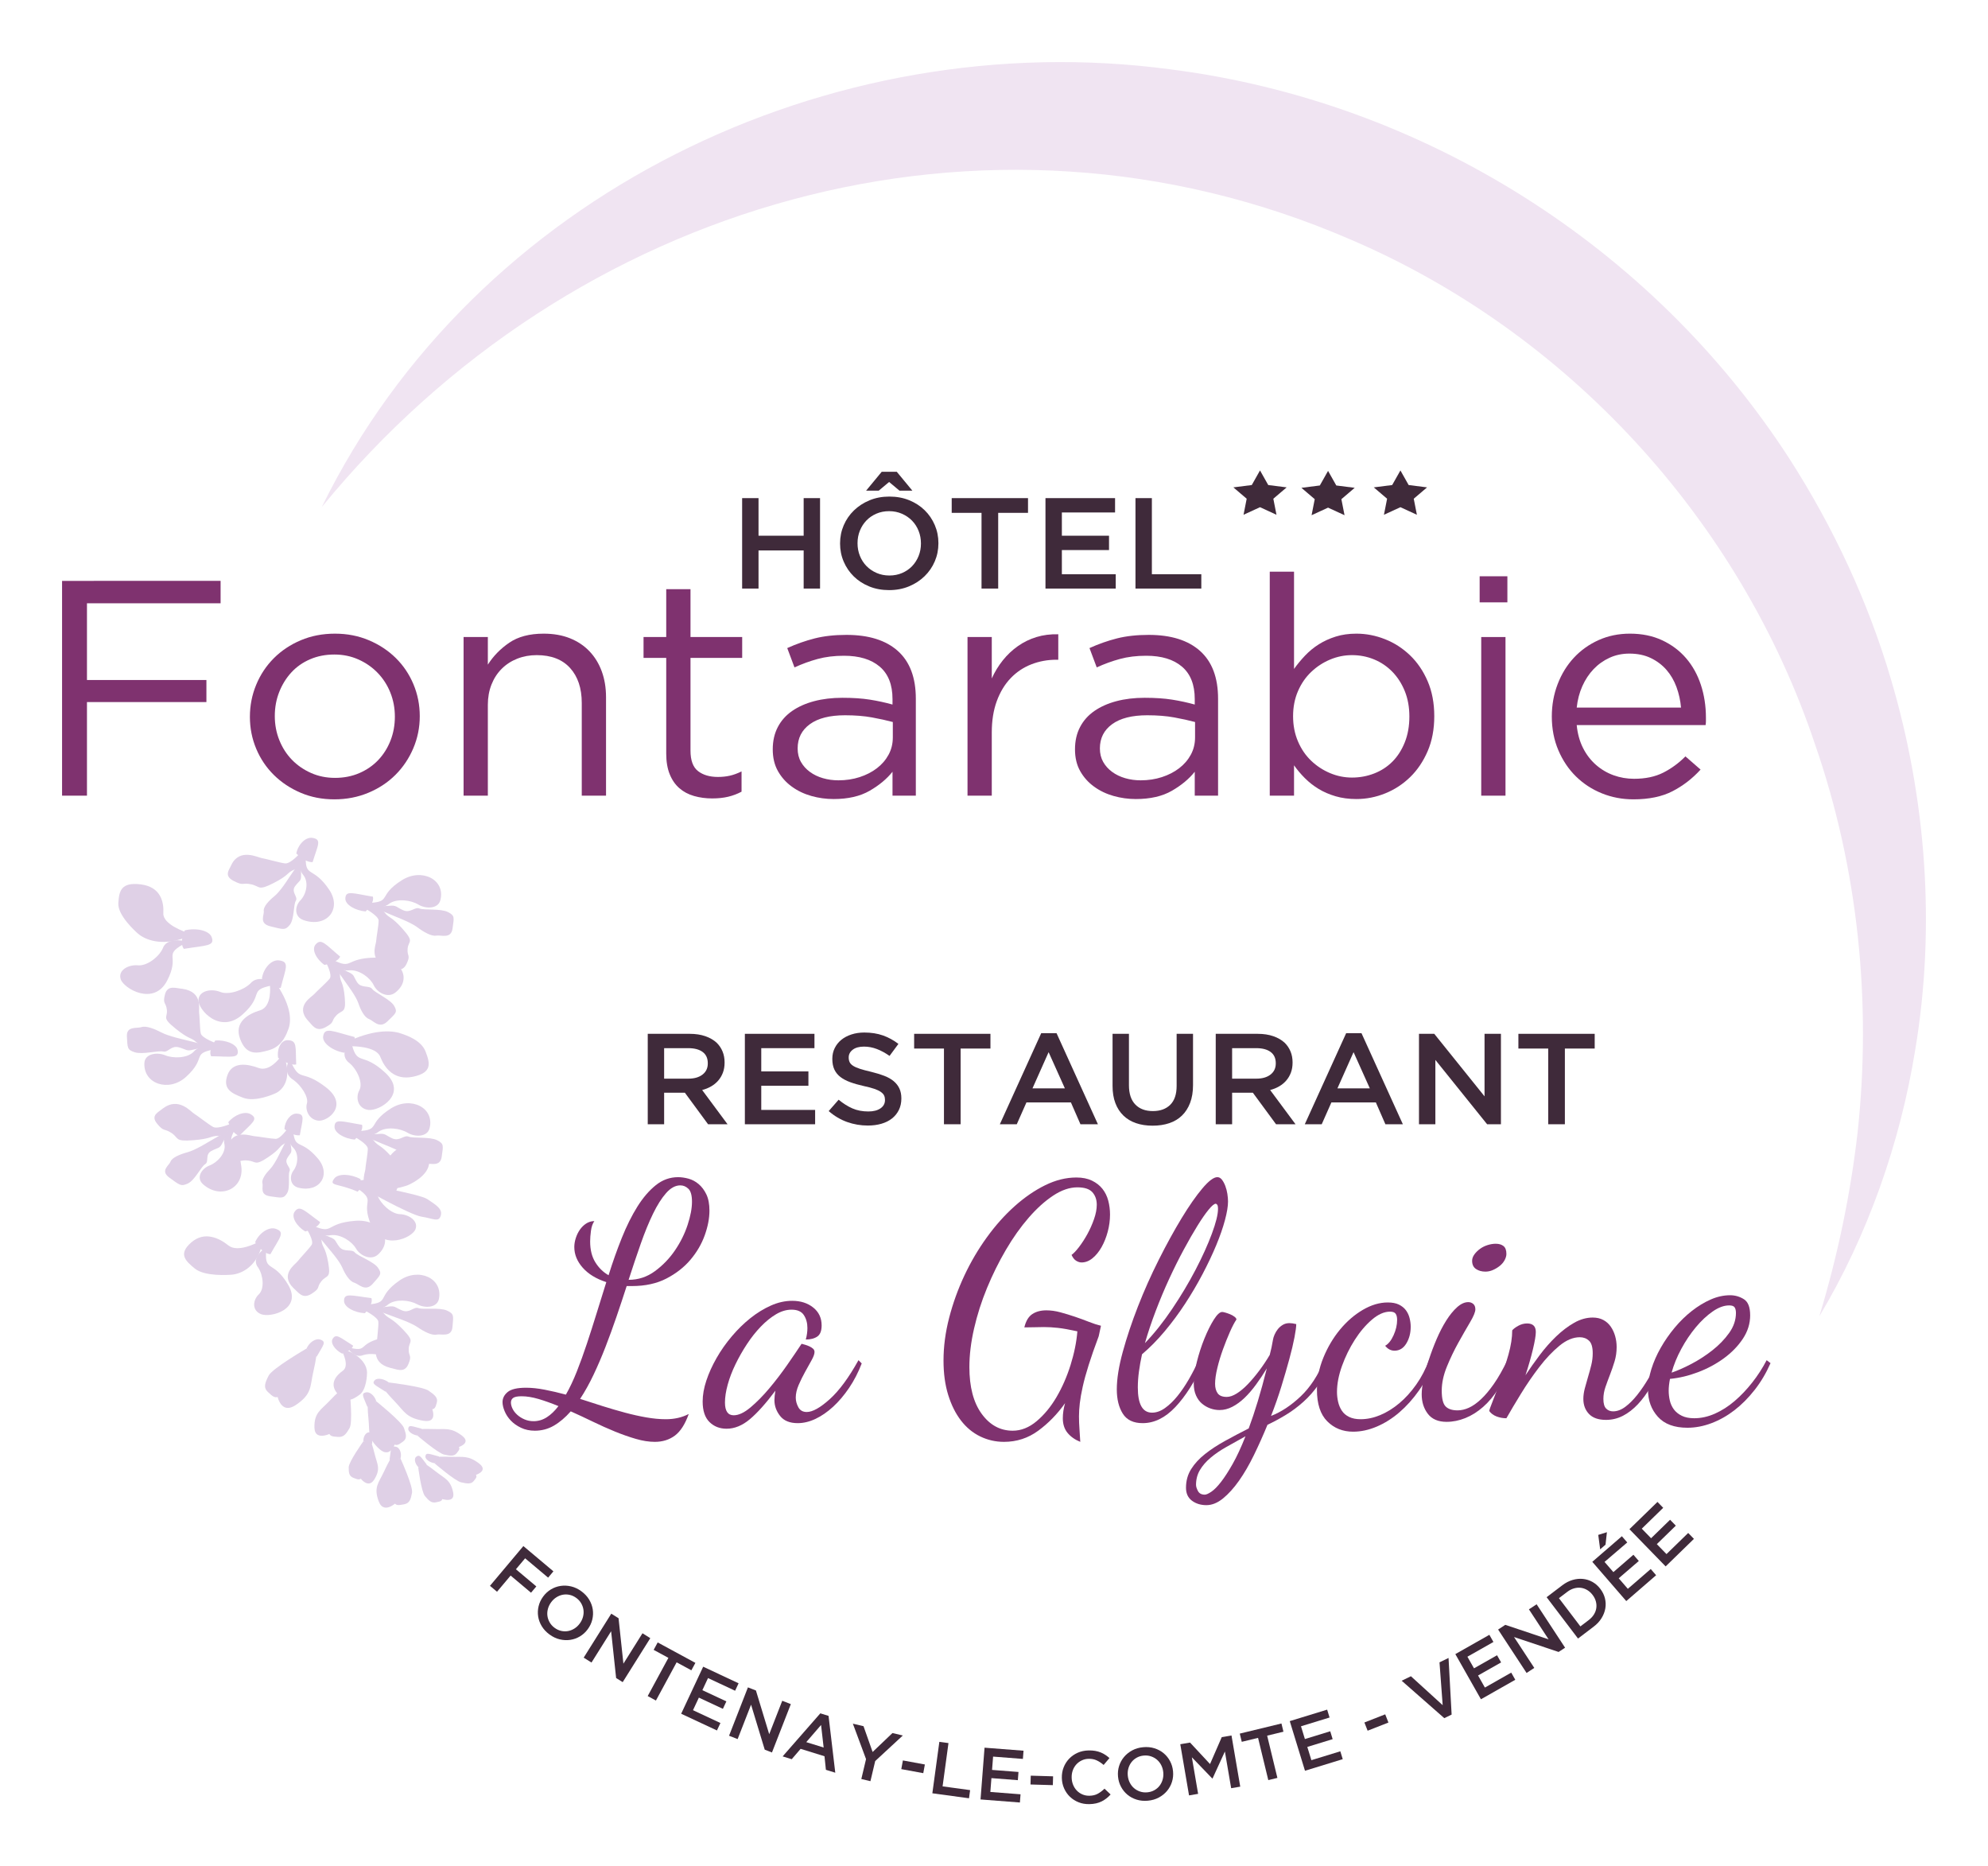 <?xml version="1.0" encoding="UTF-8"?>
<svg id="Calque_1" data-name="Calque 1" xmlns="http://www.w3.org/2000/svg" xmlns:xlink="http://www.w3.org/1999/xlink" viewBox="0 0 907.941 852.11">
  <a xlink:href="15.6890196078431">
    <path id="fullLogo" d="M117.396,567.396s-8.798,4.686-13.026,1.304c-4.228-3.381-10.896-6.676-16.962-1.451-6.066,5.225-2.878,8.389,1.644,12.026,4.522,3.637,15.37,2.874,16.91,2.73,4.127-.386,10.81-3.381,13.399-12.549-.088-.061-1.965-2.061-1.965-2.061Z" style="fill: #dfd0e6;"/>
  </a>
  <a xlink:href="15.6890196078431">
    <path id="fullLogo-2" data-name="fullLogo" d="M120.188,570.59s-5.672,3.995-2.219,8.281c2.267,3.476,2.906,9.624,.216,12.142-2.691,2.518-3.293,7.366,1.105,9.055,4.398,1.69,18.929-2.216,12.324-13.414-6.605-11.198-10.714-5.788-10.084-14.993,.096,.067-1.341-1.071-1.341-1.071Z" style="fill: #dfd0e6;"/>
  </a>
  <a xlink:href="15.6890196078431">
    <path id="fullLogo-3" data-name="fullLogo" d="M125.875,561.056c-3.162-1.046-7.553,1.96-9.363,6.131,1.306,1.831,3.801,5.142,6.969,5.498,4.235-7.629,7.035-10.093,2.394-11.629Z" style="fill: #dfd0e6;"/>
  </a>
  <a xlink:href="15.6890196078431">
    <path id="fullLogo-4" data-name="fullLogo" d="M84.789,425.577s-10.49-3.461-10.195-8.61c.294-5.149-1.171-12.008-10.293-13.16-9.121-1.152-9.925,3.111-10.259,8.631-.334,5.52,7.85,12.891,9.045,13.914,3.204,2.745,10.637,5.723,21.102,1.921-.003-.101,.6-2.696,.6-2.696Z" style="fill: #dfd0e6;"/>
  </a>
  <a xlink:href="15.6890196078431">
    <path id="fullLogo-5" data-name="fullLogo" d="M83.684,429.573s-7.685-1.628-9.369,3.52c-1.733,3.79-7.116,8.057-11.352,7.67-4.235-.387-9.242,2.177-7.817,6.402,1.425,4.225,15.119,12.313,21.181,.608,6.062-11.705-1.887-11.328,7.264-16.568,.002,.111,.092-1.633,.092-1.633Z" style="fill: #dfd0e6;"/>
  </a>
  <a xlink:href="15.6890196078431">
    <path id="fullLogo-6" data-name="fullLogo" d="M96.625,427.784c-1.184-2.933-7.052-4.247-12.247-2.975-.837,2.077-2.256,5.93-.414,8.441,10.139-1.66,14.399-1.16,12.661-5.466Z" style="fill: #dfd0e6;"/>
  </a>
  <a xlink:href="15.6890196078431">
    <path id="fullLogo-7" data-name="fullLogo" d="M164.015,541.622s23.051,13.073,28.5,13.909c5.449,.837,7.857,2.706,8.793-.503,.936-3.209-2.555-5.024-6.101-7.486-3.546-2.462-31.743-7.278-31.743-7.278l.551,1.358Z" style="fill: #dfd0e6;"/>
  </a>
  <a xlink:href="15.6890196078431">
    <path id="fullLogo-8" data-name="fullLogo" d="M164.079,538.984s10.493-.654,11.404-5.487c.91-4.832,6.253-12.291,14.778-10.258,6.284,1.498,6.606,3.349,5.647,8.534-.959,5.185-7.561,8.39-8.901,9.047-3.593,1.76-15.953,4.285-22.992,.802,.026-.093,.064-2.638,.064-2.638Z" style="fill: #dfd0e6;"/>
  </a>
  <a xlink:href="15.6890196078431">
    <path id="fullLogo-9" data-name="fullLogo" d="M163.678,541.329s7.405-.65,8.686,4.44c1.411,3.805,6.262,8.489,10.311,8.615,4.05,.127,8.648,3.149,7.03,6.998-1.617,3.849-15.136,9.938-20.169-1.895-5.033-11.833,2.499-10.546-5.872-16.595-.009,.105,.014-1.562,.014-1.562Z" style="fill: #dfd0e6;"/>
  </a>
  <a xlink:href="15.6890196078431">
    <path id="fullLogo-10" data-name="fullLogo" d="M152.629,538.152c1.768-2.425,7.495-2.216,12.007,.221,.296,2.124,.937,3.87-1.342,5.745-8.993-3.995-13.26-2.407-10.664-5.966Z" style="fill: #dfd0e6;"/>
  </a>
  <a xlink:href="15.6890196078431">
    <path id="fullLogo-11" data-name="fullLogo" d="M159.788,635.967s1.384,13.476-.142,16.101c-1.526,2.625-2.636,4.242-5.288,4.028-2.652-.214-3.83-.228-4.204-2.317-.374-2.089,6.419-17.828,6.419-17.828l3.215,.016Z" style="fill: #dfd0e6;"/>
  </a>
  <a xlink:href="15.6890196078431">
    <path id="fullLogo-12" data-name="fullLogo" d="M158.988,634.995s-.978,15.513-6.571,18.84c0,0-8.519,4.937-8.802-1.857-.224-6.903,2.878-8.108,6.751-12.203,3.873-4.095,5.395-5.193,5.395-5.193l3.227,.413Z" style="fill: #dfd0e6;"/>
  </a>
  <a xlink:href="15.6890196078431">
    <path id="fullLogo-13" data-name="fullLogo" d="M159.571,630.323c1.583,.845,1.621,3.536,.217,5.644-1.331,.128-3.783,.308-5.033-.774,2.253-4.207,2.494-6.11,4.816-4.87Z" style="fill: #dfd0e6;"/>
  </a>
  <a xlink:href="15.6890196078431">
    <path id="fullLogo-14" data-name="fullLogo" d="M139.996,615.738s-15.602,9.051-17.278,12.335c-1.676,3.284-2.578,5.451-.333,7.534,2.245,2.083,3.155,3.071,5.695,1.803,2.54-1.268,14.375-18.961,14.375-18.961l-2.459-2.711Z" style="fill: #dfd0e6;"/>
  </a>
  <a xlink:href="15.6890196078431">
    <path id="fullLogo-15" data-name="fullLogo" d="M141.654,615.679s-16.008,12.597-15.352,19.857c0,0,1.139,10.96,8.69,6.046,7.624-5.047,6.569-8.588,8.049-14.975,1.48-6.387,1.51-8.509,1.51-8.509l-2.897-2.419Z" style="fill: #dfd0e6;"/>
  </a>
  <a xlink:href="15.6890196078431">
    <path id="fullLogo-16" data-name="fullLogo" d="M146.255,611.64c-2.114-.699-5.049,1.31-6.259,4.098,.873,1.224,2.541,3.437,4.659,3.675,2.831-5.1,4.703-6.747,1.6-7.774Z" style="fill: #dfd0e6;"/>
  </a>
  <a xlink:href="15.6890196078431">
    <path id="fullLogo-17" data-name="fullLogo" d="M190.584,655.461s9.437,8.063,12.207,8.678c2.77,.615,4.565,.902,5.779-.626,1.214-1.529,1.815-2.164,.435-3.499-1.38-1.335-16.765-6.274-16.765-6.274l-1.656,1.721Z" style="fill: #dfd0e6;"/>
  </a>
  <a xlink:href="15.6890196078431">
    <path id="fullLogo-18" data-name="fullLogo" d="M190.267,654.506s12.197,7.913,17.605,6.743c0,0,8.14-1.853,3.167-5.697-5.086-3.872-7.603-2.875-12.698-3.039-5.095-.164-6.712,.05-6.712,.05l-1.362,1.943Z" style="fill: #dfd0e6;"/>
  </a>
  <a xlink:href="15.6890196078431">
    <path id="fullLogo-19" data-name="fullLogo" d="M186.444,652.277c-.184,1.302,1.824,2.785,4.141,3.184,.787-.639,2.194-1.847,2.028-3.102-4.339-1.087-5.898-1.994-6.168-.083Z" style="fill: #dfd0e6;"/>
  </a>
  <a xlink:href="15.6890196078431">
    <path id="fullLogo-20" data-name="fullLogo" d="M190.985,669.819s1.389,11.274,3.106,13.303c1.716,2.029,2.911,3.262,5.007,2.837,2.095-.425,3.042-.547,2.955-2.309-.087-1.763-8.481-14.144-8.481-14.144l-2.586,.314Z" style="fill: #dfd0e6;"/>
  </a>
  <a xlink:href="15.6890196078431">
    <path id="fullLogo-21" data-name="fullLogo" d="M191.449,668.941s3.669,12.739,8.791,14.967c0,0,7.777,3.287,6.743-2.359-1.102-5.73-3.824-6.436-7.703-9.461-3.88-3.025-5.309-3.791-5.309-3.791l-2.521,.644Z" style="fill: #dfd0e6;"/>
  </a>
  <a xlink:href="15.6890196078431">
    <path id="fullLogo-22" data-name="fullLogo" d="M190.111,665.131c-1.117,.847-.648,3.076,.874,4.688,1.096-.019,3.103-.099,3.909-1.111-2.596-3.268-3.143-4.82-4.783-3.577Z" style="fill: #dfd0e6;"/>
  </a>
  <a xlink:href="15.6890196078431">
    <path id="fullLogo-23" data-name="fullLogo" d="M198.414,668.106s9.4,8.096,12.168,8.721c2.768,.625,4.561,.919,5.783-.605,1.222-1.524,1.826-2.157,.452-3.496-1.374-1.34-16.738-6.333-16.738-6.333l-1.664,1.715Z" style="fill: #dfd0e6;"/>
  </a>
  <a xlink:href="15.6890196078431">
    <path id="fullLogo-24" data-name="fullLogo" d="M198.101,667.15s12.162,7.956,17.576,6.806c0,0,8.15-1.823,3.195-5.684-5.068-3.89-7.59-2.902-12.686-3.084-5.096-.182-6.714,.025-6.714,.025l-1.372,1.938Z" style="fill: #dfd0e6;"/>
  </a>
  <a xlink:href="15.6890196078431">
    <path id="fullLogo-25" data-name="fullLogo" d="M194.287,664.907c-.191,1.301,1.811,2.792,4.126,3.199,.79-.636,2.204-1.839,2.043-3.094-4.335-1.102-5.889-2.014-6.169-.105Z" style="fill: #dfd0e6;"/>
  </a>
  <a xlink:href="15.6890196078431">
    <path id="fullLogo-26" data-name="fullLogo" d="M165.978,658.055s-6.715,9.404-6.721,11.876c-.007,2.472,.113,4.055,2.126,4.842,2.013,.787,2.873,1.197,4.03-.204,1.156-1.401,2.902-15.38,2.902-15.38l-2.337-1.133Z" style="fill: #dfd0e6;"/>
  </a>
  <a xlink:href="15.6890196078431">
    <path id="fullLogo-27" data-name="fullLogo" d="M166.97,657.626s-5.866,11.742-3.222,16.177c0,0,4.083,6.66,7.167,1.772,3.088-4.99,1.35-6.98,.278-11.367-1.072-4.387-1.71-5.736-1.71-5.736l-2.514-.846Z" style="fill: #dfd0e6;"/>
  </a>
  <a xlink:href="15.6890196078431">
    <path id="fullLogo-28" data-name="fullLogo" d="M168.527,653.987c-1.505,.057-2.673,2.02-2.549,4.068,.911,.568,2.612,1.573,3.977,1.224,.149-3.892,.782-5.375-1.427-5.292Z" style="fill: #dfd0e6;"/>
  </a>
  <a xlink:href="15.6890196078431">
    <path id="fullLogo-29" data-name="fullLogo" d="M95.075,521.493s-5.894,3.651-9.325,4.579c-3.432,.929-7.177,2.454-7.858,4.297-.68,1.843-4.96,4.189-.448,7.406,4.512,3.217,5.148,4.14,8.391,2.586,3.243-1.554,5.952-7.652,7.865-8.804,1.913-1.153-.235-4.37,2.822-6.023,3.057-1.653,3.75-.9,5.087-3.683,1.337-2.783,3.233-5.395,4.468-5.897,1.235-.502-3.945,1.464-3.945,1.464l-7.057,4.076Z" style="fill: #dfd0e6;"/>
  </a>
  <a xlink:href="15.6890196078431">
    <path id="fullLogo-30" data-name="fullLogo" d="M106.538,514.294s-5.357,3.315-3.992,8.361c.606,3.915-3.216,8.123-6.849,9.508-3.633,1.385-6.326,5.584-2.934,8.59,7.977,7.069,18.696,1.962,17.465-8.051-1.52-12.366-7.53-8.842-2.9-16.987,.06,.093-.79-1.422-.79-1.422Z" style="fill: #dfd0e6;"/>
  </a>
  <a xlink:href="15.6890196078431">
    <path id="fullLogo-31" data-name="fullLogo" d="M105.744,512.962s-6.276,2.775-8.423,1.591c-2.148-1.183-7.18-5.162-8.706-6.079-1.527-.917-7.002-7.715-14.096-2.456-2.057,1.791-5.953,3.154-2.77,7.054,3.183,3.901,3.146,1.96,6.615,4.272,3.469,2.311,1.211,3.947,9.779,3.289,8.568-.658,7.726-1.959,11.54-2,3.815-.041,7.258-4.632,7.258-4.632l-1.196-1.04Z" style="fill: #dfd0e6;"/>
  </a>
  <a xlink:href="15.6890196078431">
    <path id="fullLogo-32" data-name="fullLogo" d="M114.444,508.731c-2.645-1.535-7.457,.308-10.189,3.68,.735,1.881,2.188,5.306,5.016,6.227,5.847-5.992,9.056-7.654,5.173-9.907Z" style="fill: #dfd0e6;"/>
  </a>
  <a xlink:href="15.6890196078431">
    <path id="fullLogo-33" data-name="fullLogo" d="M180.733,601.535s6.958,2.378,9.871,4.387c2.912,2.009,6.577,3.935,8.734,3.468,2.157-.467,6.919,1.418,7.315-3.538,.396-4.957,.898-5.9-2.498-7.446-3.396-1.546-10.801-.333-13.029-1.122-2.228-.789-4.021,2.45-7.402,1.091-3.381-1.359-3.073-2.255-6.513-1.775-3.44,.48-7.046,.465-8.254-.17-1.208-.635,3.725,2.103,3.725,2.103l8.051,3.001Z" style="fill: #dfd0e6;"/>
  </a>
  <a xlink:href="15.6890196078431">
    <path id="fullLogo-34" data-name="fullLogo" d="M167.106,596.962s6.322,2.163,10.319-1.462c3.368-2.483,9.633-1.901,13.099,.017,3.465,1.917,9.054,1.683,9.911-2.35,2.015-9.484-9.182-14.609-17.986-8.49-10.873,7.556-3.967,10.084-14.456,10.969,.053-.092-.886,1.316-.886,1.316Z" style="fill: #dfd0e6;"/>
  </a>
  <a xlink:href="15.6890196078431">
    <path id="fullLogo-35" data-name="fullLogo" d="M166.307,598.233s6.35,3.112,6.493,5.29c.143,2.178-.671,7.91-.641,9.497,.03,1.587-3.206,9.112,5.993,11.523,2.921,.56,6.521,2.681,8.353-1.667,1.832-4.348,.007-3.308,.157-7.035,.15-3.727,3.041-2.939-2.649-8.821-5.69-5.882-6.431-4.591-8.724-7.342-2.294-2.751-8.698-2.857-8.698-2.857l-.283,1.412Z" style="fill: #dfd0e6;"/>
  </a>
  <a xlink:href="15.6890196078431">
    <path id="fullLogo-36" data-name="fullLogo" d="M157.138,594.119c.103,2.723,4.701,5.257,9.525,5.483,1.356-1.515,3.757-4.358,2.963-6.893-9.16-1.123-12.639-2.587-12.488,1.409Z" style="fill: #dfd0e6;"/>
  </a>
  <a xlink:href="15.6890196078431">
    <path id="fullLogo-37" data-name="fullLogo" d="M150.426,570.469s4.572,5.214,5.864,8.23c1.292,3.015,3.286,6.316,5.442,6.942,2.156,.626,5.127,4.407,8.511,.518,3.385-3.889,4.399-4.43,2.404-7.291-1.995-2.861-9.158-5.333-10.605-7.025-1.447-1.692-4.989,.131-7.085-2.57-2.096-2.701-1.279-3.293-4.556-4.51-3.276-1.216-6.393-2.918-7.051-4.006-.657-1.088,1.939,3.474,1.939,3.474l5.136,6.238Z" style="fill: #dfd0e6;"/>
  </a>
  <a xlink:href="15.6890196078431">
    <path id="fullLogo-38" data-name="fullLogo" d="M141.421,560.326s4.152,4.739,9.841,3.632c4.443-.463,9.516,2.95,11.343,6.149,1.827,3.199,6.815,5.625,10.033,2.711,7.566-6.852,1.007-16.31-10.38-15.405-14.061,1.118-9.626,6.432-19.262,2.245,.102-.051-1.576,.667-1.576,.667Z" style="fill: #dfd0e6;"/>
  </a>
  <a xlink:href="15.6890196078431">
    <path id="fullLogo-39" data-name="fullLogo" d="M139.948,560.997s3.594,5.533,2.382,7.39c-1.213,1.857-5.436,6.188-6.384,7.507-.948,1.319-8.371,5.989-1.877,12.28,2.188,1.828,4.007,5.258,8.263,2.542,4.256-2.716,2.036-2.716,4.453-5.709,2.417-2.993,4.44-.992,3.117-8.492-1.322-7.501-2.756-6.787-3.056-10.122-.3-3.336-5.786-6.423-5.786-6.423l-1.112,1.028Z" style="fill: #dfd0e6;"/>
  </a>
  <a xlink:href="15.6890196078431">
    <path id="fullLogo-40" data-name="fullLogo" d="M134.526,553.32c-1.582,2.286,.848,6.524,4.891,8.969,2.105-.611,5.931-1.822,6.799-4.278-7.25-5.214-9.367-8.047-11.689-4.691Z" style="fill: #dfd0e6;"/>
  </a>
  <a xlink:href="15.6890196078431">
    <path id="fullLogo-41" data-name="fullLogo" d="M177.593,631.238s15.374,1.822,18.115,3.721c2.741,1.899,4.405,3.215,3.789,5.447-.617,2.232-.799,3.242-3.205,3.097-2.406-.146-19.172-9.504-19.172-9.504l.473-2.761Z" style="fill: #dfd0e6;"/>
  </a>
  <a xlink:href="15.6890196078431">
    <path id="fullLogo-42" data-name="fullLogo" d="M176.385,631.709s17.335,4.308,20.29,9.86c0,0,4.356,8.427-3.337,7.152-7.807-1.35-8.725-4.286-12.79-8.532-4.065-4.245-5.086-5.799-5.086-5.799l.922-2.682Z" style="fill: #dfd0e6;"/>
  </a>
  <a xlink:href="15.6890196078431">
    <path id="fullLogo-43" data-name="fullLogo" d="M171.205,630.163c1.175-1.172,4.212-.603,6.388,1.075-.044,1.173-.189,3.321-1.584,4.154-4.42-2.878-6.529-3.51-4.804-5.229Z" style="fill: #dfd0e6;"/>
  </a>
  <a xlink:href="15.6890196078431">
    <path id="fullLogo-44" data-name="fullLogo" d="M171.855,639.842s11.626,9.295,12.644,12.191c1.019,2.896,1.527,4.782-.483,6.223-2.01,1.441-2.84,2.143-4.752,.798-1.913-1.345-9.653-17.281-9.653-17.281l2.245-1.93Z" style="fill: #dfd0e6;"/>
  </a>
  <a xlink:href="15.6890196078431">
    <path id="fullLogo-45" data-name="fullLogo" d="M170.53,639.595s11.598,12.254,10.349,18.133c0,0-2.006,8.858-7.58,3.921-5.619-5.054-4.419-7.834-4.971-13.253-.552-5.419-.365-7.163-.365-7.163l2.567-1.638Z" style="fill: #dfd0e6;"/>
  </a>
  <a xlink:href="15.6890196078431">
    <path id="fullLogo-46" data-name="fullLogo" d="M167.238,635.73c1.767-.321,3.924,1.68,4.617,4.112-.823,.9-2.382,2.516-4.107,2.458-1.765-4.524-3.104-6.1-.511-6.571Z" style="fill: #dfd0e6;"/>
  </a>
  <a xlink:href="15.6890196078431">
    <path id="fullLogo-47" data-name="fullLogo" d="M182.93,665.984s5.807,12.702,5.243,15.634c-.564,2.932-1.073,4.782-3.65,5.25-2.576,.468-3.694,.755-4.744-1.173-1.05-1.929,.109-18.907,.109-18.907l3.042-.804Z" style="fill: #dfd0e6;"/>
  </a>
  <a xlink:href="15.6890196078431">
    <path id="fullLogo-48" data-name="fullLogo" d="M181.849,665.246s4.257,15.277,.086,19.925c0,0-6.397,6.954-8.933,.445-2.517-6.63,.011-8.588,2.301-13.542,2.29-4.954,3.361-6.406,3.361-6.406l3.185-.422Z" style="fill: #dfd0e6;"/>
  </a>
  <a xlink:href="15.6890196078431">
    <path id="fullLogo-49" data-name="fullLogo" d="M180.84,660.572c1.776,.415,2.711,3.013,2.09,5.412-1.214,.463-3.47,1.262-5.012,.533,.724-4.649,.315-6.554,2.923-5.945Z" style="fill: #dfd0e6;"/>
  </a>
  <a xlink:href="15.6890196078431">
    <path id="fullLogo-50" data-name="fullLogo" d="M127.908,526.337s-2.436,5.253-4.492,7.376c-2.056,2.123-4.028,4.839-3.552,6.558,.476,1.719-1.454,5.295,3.614,5.975,5.069,.681,6.034,1.144,7.616-1.391,1.583-2.535,.346-8.407,1.154-10.087,.808-1.68-2.503-3.323-1.112-5.86,1.392-2.537,2.308-2.229,1.819-4.95-.489-2.721-.472-5.535,.178-6.431,.65-.895-2.152,2.75-2.152,2.75l-3.074,6.059Z" style="fill: #dfd0e6;"/>
  </a>
  <a xlink:href="15.6890196078431">
    <path id="fullLogo-51" data-name="fullLogo" d="M132.593,516.043s-2.216,4.772,1.489,8.165c2.537,2.816,1.939,7.662-.024,10.224-1.963,2.561-1.726,6.942,2.397,7.913,9.697,2.285,14.945-6.071,8.693-13.403-7.721-9.055-10.31-3.853-11.21-12.108,.094,.048-1.345-.79-1.345-.79Z" style="fill: #dfd0e6;"/>
  </a>
  <a xlink:href="15.6890196078431">
    <path id="fullLogo-52" data-name="fullLogo" d="M131.293,515.324s-3.186,4.724-5.414,4.672c-2.227-.052-8.089-1.117-9.712-1.213-1.623-.096-9.317-3.187-11.788,3.813-.574,2.238-2.745,4.889,1.7,6.645,4.445,1.756,3.383,.254,7.194,.651,3.811,.397,3.004,2.595,9.023-1.406,6.019-4,4.699-4.675,7.513-6.259,2.814-1.584,2.927-6.576,2.927-6.576l-1.444-.327Z" style="fill: #dfd0e6;"/>
  </a>
  <a xlink:href="15.6890196078431">
    <path id="fullLogo-53" data-name="fullLogo" d="M135.506,508.475c-2.784-.124-5.379,3.275-5.613,7.024,1.549,1.172,4.455,3.26,7.047,2.83,1.153-7.066,2.652-9.672-1.435-9.854Z" style="fill: #dfd0e6;"/>
  </a>
  <a xlink:href="15.6890196078431">
    <path id="fullLogo-54" data-name="fullLogo" d="M156.475,617.528s3.193,6.153,.096,8.351c-3.097,2.198-6.305,5.938-2.464,10.449,3.842,4.511,6.682,2.937,10.011,.59,3.329-2.348,3.515-9.259,3.512-10.244-.008-2.642-1.97-7.24-9.314-10.101-.057,.047-1.841,.955-1.841,.955Z" style="fill: #dfd0e6;"/>
  </a>
  <a xlink:href="15.6890196078431">
    <path id="fullLogo-55" data-name="fullLogo" d="M159.31,616.206s2.86,4.098,6.642,2.509c3.028-.954,8.131-.526,9.999,1.502,1.868,2.028,5.809,3.06,7.528,.527,1.719-2.532-.403-12.178-10.105-9.543-9.702,2.636-5.562,5.944-13.083,4.307,.062-.051-.981,.697-.981,.697Z" style="fill: #dfd0e6;"/>
  </a>
  <a xlink:href="15.6890196078431">
    <path id="fullLogo-56" data-name="fullLogo" d="M151.898,611.352c-1.097,1.843,1.046,5.004,4.339,6.703,1.604-.573,4.512-1.692,5.043-3.632-5.955-3.686-7.771-5.776-9.382-3.07Z" style="fill: #dfd0e6;"/>
  </a>
  <a xlink:href="15.6890196078431">
    <path id="fullLogo-57" data-name="fullLogo" d="M127.819,482.931s-4.682,6.585-9.727,4.701c-5.045-1.884-11.991-3.029-14.229,3.299-2.238,6.328,1.871,8.299,7.278,10.332,5.407,2.033,13.668-1.592,14.822-2.139,3.095-1.465,6.931-5.961,4.443-14.881-.1-.031-2.588-1.314-2.588-1.314Z" style="fill: #dfd0e6;"/>
  </a>
  <a xlink:href="15.6890196078431">
    <path id="fullLogo-58" data-name="fullLogo" d="M131.628,485.036s-2.534,5.119,2.342,8.023c3.531,2.5,7.091,7.838,6.198,10.824-.893,2.986,1.033,7.495,5.374,7.816,4.341,.322,13.976-7.119,3.158-15.364-10.818-8.245-11.405-2.282-15.472-10.703,.109,.034-1.6-.597-1.6-.597Z" style="fill: #dfd0e6;"/>
  </a>
  <a xlink:href="15.6890196078431">
    <path id="fullLogo-59" data-name="fullLogo" d="M131.425,474.95c-3.038-.08-5.042,3.805-4.414,8.034,1.949,1.287,5.579,3.578,8.279,3.038-.414-7.986,.594-10.954-3.865-11.072Z" style="fill: #dfd0e6;"/>
  </a>
  <a xlink:href="15.6890196078431">
    <path id="fullLogo-60" data-name="fullLogo" d="M180.962,418.645s6.843,2.642,9.656,4.758c2.812,2.116,6.383,4.18,8.565,3.798,2.183-.382,6.853,1.683,7.501-3.244,.648-4.927,1.199-5.849-2.121-7.522-3.32-1.673-10.794-.752-12.983-1.625-2.19-.873-4.149,2.287-7.463,.8-3.314-1.486-2.961-2.368-6.428-2.023-3.467,.345-7.076,.19-8.253-.49-1.177-.68,3.622,2.241,3.622,2.241l7.905,3.305Z" style="fill: #dfd0e6;"/>
  </a>
  <a xlink:href="15.6890196078431">
    <path id="fullLogo-61" data-name="fullLogo" d="M167.556,413.555s6.217,2.402,10.402-1.056c3.498-2.345,9.738-1.521,13.109,.525,3.371,2.046,8.977,2.03,10.04-1.958,2.499-9.378-8.446-14.924-17.57-9.165-11.267,7.112-4.483,9.901-15.027,10.376,.057-.09-.954,1.278-.954,1.278Z" style="fill: #dfd0e6;"/>
  </a>
  <a xlink:href="15.6890196078431">
    <path id="fullLogo-62" data-name="fullLogo" d="M166.692,414.792s6.197,3.35,6.23,5.527c.032,2.177-1.074,7.861-1.125,9.445-.051,1.584-3.673,8.962,5.412,11.723,2.895,.672,6.39,2.926,8.445-1.338,2.055-4.264,.176-3.299,.515-7.009,.34-3.71,3.193-2.813-2.202-8.899-5.396-6.087-6.202-4.828-8.358-7.66-2.156-2.832-8.56-3.187-8.56-3.187l-.355,1.397Z" style="fill: #dfd0e6;"/>
  </a>
  <a xlink:href="15.6890196078431">
    <path id="fullLogo-63" data-name="fullLogo" d="M157.724,410.333c-.036,2.719,4.437,5.425,9.254,5.838,1.434-1.458,3.982-4.199,3.317-6.758-9.111-1.476-12.518-3.071-12.571,.92Z" style="fill: #dfd0e6;"/>
  </a>
  <a xlink:href="15.6890196078431">
    <path id="fullLogo-64" data-name="fullLogo" d="M176.019,522.82s6.843,2.642,9.656,4.758c2.813,2.116,6.383,4.18,8.565,3.798,2.183-.382,6.853,1.683,7.501-3.244,.648-4.927,1.199-5.849-2.121-7.522-3.32-1.673-10.794-.752-12.983-1.625-2.19-.873-4.149,2.287-7.463,.8-3.314-1.486-2.961-2.368-6.428-2.023-3.467,.345-7.076,.19-8.253-.49-1.177-.68,3.622,2.241,3.622,2.241l7.905,3.305Z" style="fill: #dfd0e6;"/>
  </a>
  <a xlink:href="15.6890196078431">
    <path id="fullLogo-65" data-name="fullLogo" d="M162.613,517.73s6.217,2.402,10.402-1.056c3.497-2.345,9.738-1.521,13.109,.525,3.371,2.046,8.976,2.03,10.04-1.958,2.499-9.378-8.446-14.924-17.57-9.165-11.267,7.112-4.483,9.901-15.027,10.376,.057-.09-.954,1.278-.954,1.278Z" style="fill: #dfd0e6;"/>
  </a>
  <a xlink:href="15.6890196078431">
    <path id="fullLogo-66" data-name="fullLogo" d="M161.749,518.967s6.197,3.35,6.229,5.527c.032,2.177-1.074,7.861-1.125,9.445-.051,1.584-3.673,8.962,5.412,11.723,2.895,.672,6.39,2.926,8.445-1.338,2.055-4.264,.176-3.299,.515-7.009,.34-3.71,3.193-2.813-2.202-8.899-5.396-6.087-6.202-4.828-8.358-7.66-2.156-2.832-8.56-3.187-8.56-3.187l-.355,1.397Z" style="fill: #dfd0e6;"/>
  </a>
  <a xlink:href="15.6890196078431">
    <path id="fullLogo-67" data-name="fullLogo" d="M152.781,514.508c-.036,2.719,4.437,5.425,9.254,5.838,1.434-1.458,3.982-4.199,3.317-6.758-9.111-1.476-12.518-3.071-12.571,.92Z" style="fill: #dfd0e6;"/>
  </a>
  <a xlink:href="15.6890196078431">
    <path id="fullLogo-68" data-name="fullLogo" d="M84.16,474.723s-7.212-1.593-10.38-3.271c-3.167-1.677-7.065-3.188-9.124-2.482-2.059,.707-7.033-.641-6.697,4.346,.336,4.986-.021,5.984,3.555,7.145,3.576,1.162,10.704-.876,13.017-.338,2.313,.537,3.607-2.893,7.141-1.915,3.534,.977,3.361,1.905,6.684,1.041,3.323-.864,6.883-1.252,8.167-.754,1.285,.498-3.983-1.68-3.983-1.68l-8.381-2.092Z" style="fill: #dfd0e6;"/>
  </a>
  <a xlink:href="15.6890196078431">
    <path id="fullLogo-69" data-name="fullLogo" d="M98.272,477.759s-6.553-1.45-9.965,2.611c-2.959,2.852-9.224,2.972-12.924,1.448-3.699-1.524-9.178-.666-9.433,3.451-.599,9.681,11.197,13.54,18.986,6.455,9.619-8.749,2.436-10.498,12.654-12.554-.038,.098,.681-1.411,.681-1.411Z" style="fill: #dfd0e6;"/>
  </a>
  <a xlink:href="15.6890196078431">
    <path id="fullLogo-70" data-name="fullLogo" d="M98.874,476.402s-6.72-2.393-7.18-4.549c-.46-2.156-.497-7.962-.759-9.542-.262-1.58,1.828-9.444-7.6-10.82-2.963-.232-6.825-1.944-7.995,2.596-1.17,4.54,.477,3.3,.875,7.032,.398,3.733-2.569,3.271,3.905,8.5,6.475,5.229,7.016,3.859,9.681,6.346,2.666,2.486,8.999,1.877,8.999,1.877l.073-1.44Z" style="fill: #dfd0e6;"/>
  </a>
  <a xlink:href="15.6890196078431">
    <path id="fullLogo-71" data-name="fullLogo" d="M108.522,479.48c-.5-2.703-5.407-4.716-10.199-4.403-1.116,1.663-3.068,4.766-1.914,7.204,9.2,.096,12.847,1.166,12.113-2.802Z" style="fill: #dfd0e6;"/>
  </a>
  <a xlink:href="15.6890196078431">
    <path id="fullLogo-72" data-name="fullLogo" d="M123.291,449.963s1.061,9.655-4.455,11.325c-5.516,1.67-12.036,5.379-9.171,13.086,2.866,7.708,7.682,6.772,13.604,4.996,5.922-1.776,7.82-7.938,8.358-9.27,1.441-3.574,1.703-10.203-5.249-20.655-.105,.04-3.087,.518-3.087,.518Z" style="fill: #dfd0e6;"/>
  </a>
  <a xlink:href="15.6890196078431">
    <path id="fullLogo-73" data-name="fullLogo" d="M124.637,448.51s-6.738-3.742-10.306,.555c-3.099,3.021-9.873,5.426-13.78,3.837-3.907-1.588-9.674-.656-9.915,3.684-.241,4.341,9.793,15.831,20.044,6.708,10.251-9.122,2.498-11.077,13.249-13.294-.04,.103,.709-1.491,.709-1.491Z" style="fill: #dfd0e6;"/>
  </a>
  <a xlink:href="15.6890196078431">
    <path id="fullLogo-74" data-name="fullLogo" d="M127.392,438.504c-3.502-.408-7.117,3.642-7.787,8.346,1.837,1.617,5.296,4.511,8.611,4.204,2.163-8.802,4.316-11.951-.824-12.55Z" style="fill: #dfd0e6;"/>
  </a>
  <a xlink:href="15.6890196078431">
    <path id="fullLogo-75" data-name="fullLogo" d="M160.71,477.72s11.05-.136,12.969,4.821c1.92,4.957,6.174,10.957,14.992,9.085,8.819-1.872,7.741-6.157,5.7-11.477-2.041-5.32-9.097-7.483-10.623-8.062-4.093-1.552-11.682-2.325-23.636,2.893,.046,.095,.598,2.74,.598,2.74Z" style="fill: #dfd0e6;"/>
  </a>
  <a xlink:href="15.6890196078431">
    <path id="fullLogo-76" data-name="fullLogo" d="M159.044,476.426s-4.274,5.58,.65,9.05c3.462,2.955,6.224,9.071,4.412,12.355-1.812,3.284-.738,8.398,4.232,8.965,4.969,.567,18.107-7.259,7.651-16.963-10.456-9.704-12.683-3.09-15.236-12.665,.118,.043-1.707-.741-1.707-.741Z" style="fill: #dfd0e6;"/>
  </a>
  <a xlink:href="15.6890196078431">
    <path id="fullLogo-77" data-name="fullLogo" d="M147.588,473.198c-.462,3.026,4.179,6.517,9.565,7.488,1.849-1.473,5.156-4.257,4.8-7.179-10.079-2.612-13.686-4.751-14.364-.309Z" style="fill: #dfd0e6;"/>
  </a>
  <a xlink:href="15.6890196078431">
    <path id="fullLogo-78" data-name="fullLogo" d="M158.492,449.44s4.124,5.484,5.156,8.566c1.032,3.083,2.743,6.495,4.846,7.259,2.103,.764,4.748,4.718,8.469,1.075,3.721-3.643,4.782-4.114,3.033-7.09-1.749-2.975-8.701-5.904-10.003-7.681-1.302-1.777-5.001-.198-6.866-3.021-1.864-2.822-.996-3.358-4.169-4.782-3.172-1.425-6.144-3.321-6.708-4.446-.564-1.125,1.64,3.58,1.64,3.58l4.6,6.539Z" style="fill: #dfd0e6;"/>
  </a>
  <a xlink:href="15.6890196078431">
    <path id="fullLogo-79" data-name="fullLogo" d="M150.358,438.766s3.745,4.984,9.531,4.258c4.484-.168,9.265,3.558,10.817,6.859,1.552,3.3,6.332,6.04,9.802,3.355,8.159-6.314,2.412-16.146-9.056-15.995-14.162,.187-10.184,5.76-19.461,.965,.107-.044-1.634,.559-1.634,.559Z" style="fill: #dfd0e6;"/>
  </a>
  <a xlink:href="15.6890196078431">
    <path id="fullLogo-80" data-name="fullLogo" d="M148.827,439.336s3.119,5.736,1.746,7.503c-1.373,1.766-5.971,5.794-7.033,7.042-1.062,1.249-8.889,5.403-2.936,12.083,2.031,1.961,3.555,5.49,8.046,3.07,4.491-2.42,2.271-2.566,4.947-5.383,2.675-2.816,4.526-.694,3.85-8.237-.676-7.543-2.172-6.928-2.185-10.263-.013-3.335-5.234-6.766-5.234-6.766l-1.201,.949Z" style="fill: #dfd0e6;"/>
  </a>
  <a xlink:href="15.6890196078431">
    <path id="fullLogo-81" data-name="fullLogo" d="M144.065,431.348c-1.779,2.169,.286,6.54,4.12,9.237,2.158-.468,6.09-1.421,7.169-3.806-6.803-5.66-8.677-8.615-11.289-5.432Z" style="fill: #dfd0e6;"/>
  </a>
  <a xlink:href="15.6890196078431">
    <path id="fullLogo-82" data-name="fullLogo" d="M131.508,401.471s-3.497,5.537-6.107,7.654c-2.61,2.117-5.214,4.9-4.936,6.855,.279,1.955-2.406,5.694,3.155,7.018,5.562,1.324,6.572,1.945,8.714-.681,2.142-2.626,1.628-9.262,2.779-11.03,1.151-1.768-2.306-3.958-.377-6.608,1.929-2.65,2.907-2.206,2.762-5.272-.145-3.066,.29-6.177,1.148-7.095,.858-.917-2.811,2.8-2.811,2.8l-4.328,6.357Z" style="fill: #dfd0e6;"/>
  </a>
  <a xlink:href="15.6890196078431">
    <path id="fullLogo-83" data-name="fullLogo" d="M138.261,390.61s-3.18,5.03,.458,9.201c2.418,3.401,1.034,8.696-1.536,11.308-2.571,2.612-2.953,7.485,1.51,9.025,10.496,3.62,17.592-5.032,11.69-13.849-7.288-10.888-10.949-5.425-10.735-14.659,.098,.064-1.386-1.026-1.386-1.026Z" style="fill: #dfd0e6;"/>
  </a>
  <a xlink:href="15.6890196078431">
    <path id="fullLogo-84" data-name="fullLogo" d="M136.915,389.668s-4.257,4.867-6.737,4.559c-2.481-.308-8.871-2.148-10.671-2.437-1.799-.289-9.938-4.575-13.732,2.891-.972,2.411-3.788,5.1,.919,7.544,4.707,2.444,3.742,.662,7.941,1.53,4.199,.868,2.973,3.209,10.287-.539,7.314-3.748,5.94-4.643,9.318-6.078,3.378-1.435,4.24-6.945,4.24-6.945l-1.565-.525Z" style="fill: #dfd0e6;"/>
  </a>
  <a xlink:href="15.6890196078431">
    <path id="fullLogo-85" data-name="fullLogo" d="M142.632,382.565c-3.092-.451-6.492,3.017-7.307,7.138,1.557,1.471,4.495,4.109,7.455,3.926,2.332-7.688,4.391-10.402-.148-11.064Z" style="fill: #dfd0e6;"/>
  </a>
  <path id="fullLogo-86" data-name="fullLogo" d="M244.273,653.255c-2.363,0-4.478-.449-6.349-1.348-1.869-.899-3.419-1.998-4.651-3.295-1.23-1.299-2.164-2.721-2.805-4.268-.639-1.547-.96-2.92-.96-4.118,0-1.797,.789-3.344,2.362-4.643,1.576-1.296,4.381-1.947,8.417-1.947,2.559,0,5.39,.299,8.491,.899,3.101,.599,6.324,1.348,9.672,2.246,1.772-3.093,3.445-6.638,5.02-10.633,1.573-3.992,3.101-8.211,4.577-12.655,1.477-4.441,2.953-9.06,4.43-13.853,1.477-4.792,2.953-9.533,4.43-14.227-4.628-1.498-8.22-3.692-10.779-6.589-2.561-2.894-3.839-6.04-3.839-9.435,0-1.296,.222-2.644,.664-4.043,.443-1.397,1.057-2.67,1.846-3.819,.787-1.147,1.747-2.097,2.879-2.845,1.131-.749,2.386-1.123,3.765-1.123-.789,1.1-1.306,2.572-1.55,4.418-.247,1.849-.369,3.47-.369,4.867,0,3.795,.787,6.964,2.363,9.51,1.573,2.546,3.592,4.519,6.054,5.915,1.869-5.99,3.888-11.681,6.054-17.072,2.164-5.391,4.527-10.132,7.088-14.227,2.559-4.093,5.364-7.362,8.417-9.809,3.05-2.445,6.446-3.669,10.189-3.669,1.477,0,3.05,.225,4.725,.674,1.673,.449,3.223,1.273,4.651,2.471,1.426,1.198,2.607,2.771,3.544,4.717,.934,1.947,1.403,4.418,1.403,7.413,0,3.496-.715,7.24-2.141,11.232-1.428,3.994-3.595,7.713-6.497,11.157-2.905,3.444-6.571,6.316-11.001,8.611-4.43,2.298-9.697,3.445-15.8,3.445h-2.363c-1.477,4.593-3.027,9.262-4.651,14.002-1.624,4.743-3.299,9.336-5.021,13.778-1.723,4.444-3.544,8.686-5.463,12.729s-3.964,7.713-6.128,11.007c3.345,1.1,6.767,2.197,10.262,3.295,3.493,1.1,6.915,2.097,10.262,2.995,3.345,.899,6.594,1.622,9.746,2.171,3.149,.547,6.103,.824,8.86,.824,3.936,0,7.431-.8,10.484-2.396-1.675,4.692-3.791,7.986-6.349,9.884-2.561,1.895-5.611,2.845-9.155,2.845-2.658,0-5.537-.449-8.638-1.348-3.101-.899-6.301-2.022-9.598-3.37-3.299-1.348-6.645-2.845-10.041-4.493-3.396-1.647-6.769-3.22-10.115-4.717-2.462,2.794-5.02,4.965-7.678,6.514-2.658,1.547-5.563,2.321-8.712,2.321Zm-.591-4.343c2.164,0,4.183-.599,6.054-1.797,1.869-1.198,3.641-2.895,5.316-5.092-3.152-1.296-6.153-2.37-9.007-3.22-2.856-.847-5.463-1.273-7.826-1.273-1.869,0-3.149,.25-3.839,.749-.688,.501-1.034,1.198-1.034,2.097s.247,1.849,.738,2.845c.494,.999,1.207,1.923,2.141,2.771,.937,.847,2.044,1.547,3.322,2.097,1.278,.548,2.658,.824,4.135,.824Zm67.038-107.676c-2.266,0-4.43,1.175-6.497,3.519-2.067,2.347-4.061,5.492-5.98,9.435-1.92,3.945-3.791,8.513-5.611,13.703-1.823,5.192-3.668,10.684-5.537,16.473,4.43,0,8.44-1.322,12.034-3.969,3.592-2.644,6.645-5.815,9.155-9.51,2.51-3.692,4.43-7.563,5.759-11.606,1.329-4.043,1.993-7.563,1.993-10.558,0-2.895-.542-4.867-1.624-5.915-1.084-1.048-2.314-1.572-3.692-1.572Z" style="fill: #7f326f;"/>
  <path id="fullLogo-87" data-name="fullLogo" d="M366.093,613.569c.392,.101,.934,.25,1.624,.449,.688,.201,1.352,.449,1.993,.749,.639,.299,1.181,.65,1.624,1.048,.443,.4,.664,.899,.664,1.498,0,.899-.443,2.148-1.329,3.744-.886,1.598-1.871,3.37-2.953,5.316-1.084,1.947-2.067,3.945-2.953,5.99-.886,2.047-1.329,3.969-1.329,5.766,0,1.498,.392,2.972,1.181,4.418,.787,1.448,2.067,2.171,3.839,2.171,2.658,0,6.151-1.947,10.484-5.841,4.331-3.894,8.712-9.833,13.142-17.821l1.477,1.498c-1.576,4.095-3.495,7.813-5.759,11.157-2.266,3.346-4.702,6.215-7.309,8.611-2.609,2.396-5.293,4.242-8.047,5.541-2.757,1.296-5.463,1.947-8.121,1.947-3.643,0-6.326-1.1-8.047-3.295-1.724-2.195-2.584-4.591-2.584-7.188,0-1.198,.148-2.644,.443-4.343-4.333,5.791-8.22,10.134-11.665,13.029-3.447,2.894-6.991,4.343-10.632,4.343-3.152,0-5.759-1.025-7.826-3.07-2.067-2.047-3.101-5.167-3.101-9.36,0-2.995,.568-6.189,1.698-9.585,1.133-3.393,2.681-6.814,4.651-10.258,1.968-3.444,4.282-6.739,6.94-9.884,2.658-3.145,5.487-5.915,8.491-8.312,3.002-2.396,6.128-4.317,9.376-5.766,3.248-1.446,6.497-2.171,9.746-2.171,3.839,0,7.037,1.025,9.598,3.07,2.559,2.047,3.839,4.769,3.839,8.162,0,2.497-.664,4.193-1.993,5.092s-3.078,1.348-5.242,1.348c.491-1.797,.738-3.543,.738-5.242,0-2.296-.542-4.268-1.624-5.915-1.084-1.647-2.953-2.471-5.611-2.471-2.363,0-4.725,.7-7.088,2.097-2.362,1.399-4.677,3.271-6.94,5.616-2.266,2.347-4.381,5.017-6.349,8.012-1.97,2.995-3.717,6.065-5.242,9.21-1.527,3.145-2.709,6.241-3.544,9.285-.838,3.047-1.255,5.766-1.255,8.162,0,3.894,1.329,5.841,3.987,5.841,2.263,0,4.822-1.198,7.678-3.594,2.854-2.396,5.708-5.291,8.564-8.686,2.854-3.393,5.586-6.964,8.195-10.708,2.607-3.744,4.799-6.964,6.571-9.659Z" style="fill: #7f326f;"/>
  <path id="fullLogo-88" data-name="fullLogo" d="M493.375,658.347c-2.462-.999-4.407-2.373-5.833-4.118-1.428-1.748-2.141-3.969-2.141-6.664,0-2.197,.344-4.493,1.034-6.889-3.544,4.991-7.63,9.184-12.256,12.58-4.628,3.393-9.845,5.092-15.652,5.092-3.839,0-7.457-.824-10.853-2.471-3.396-1.647-6.326-4.069-8.786-7.263-2.462-3.196-4.407-7.088-5.833-11.681-1.428-4.591-2.141-9.833-2.141-15.725,0-6.388,.861-12.903,2.584-19.544,1.721-6.638,4.035-13.052,6.94-19.244,2.902-6.189,6.324-12.004,10.262-17.447,3.936-5.44,8.17-10.184,12.699-14.227,4.527-4.043,9.178-7.237,13.954-9.585,4.774-2.345,9.524-3.519,14.249-3.519,2.755,0,5.117,.475,7.088,1.423,1.968,.95,3.567,2.197,4.799,3.744,1.23,1.549,2.116,3.346,2.658,5.391,.54,2.047,.812,4.17,.812,6.365,0,2.597-.346,5.192-1.034,7.787-.69,2.597-1.624,4.942-2.805,7.039-1.181,2.097-2.561,3.795-4.135,5.092-1.576,1.299-3.248,1.947-5.02,1.947-.789,0-1.601-.248-2.436-.749-.838-.498-1.55-1.397-2.141-2.696,.983-.697,2.141-1.921,3.47-3.669,1.329-1.746,2.584-3.692,3.765-5.841,1.181-2.146,2.189-4.418,3.027-6.814,.835-2.396,1.255-4.591,1.255-6.589,0-2.296-.664-4.193-1.993-5.691-1.329-1.498-3.618-2.246-6.866-2.246-3.544,0-7.212,1.25-11.001,3.744-3.791,2.497-7.531,5.866-11.222,10.109-3.692,4.245-7.162,9.135-10.41,14.676-3.248,5.541-6.128,11.358-8.638,17.447-2.51,6.091-4.481,12.257-5.906,18.495-1.428,6.241-2.141,12.107-2.141,17.597,0,9.086,1.869,16.2,5.611,21.341,3.74,5.141,8.465,7.713,14.175,7.713,3.839,0,7.48-1.448,10.927-4.343,3.445-2.897,6.472-6.564,9.081-11.007,2.607-4.441,4.748-9.334,6.423-14.676,1.673-5.34,2.706-10.457,3.101-15.35-3.643-.798-6.596-1.322-8.86-1.573-2.266-.248-4.381-.374-6.349-.374-1.38,0-2.757,.026-4.135,.075-1.38,.051-3.004,.075-4.873,.075,.688-2.894,1.894-4.916,3.618-6.065,1.721-1.147,3.862-1.722,6.423-1.722,2.067,0,4.208,.3,6.423,.899,2.215,.599,4.43,1.273,6.645,2.022,2.215,.749,4.331,1.523,6.349,2.321,2.017,.8,3.862,1.399,5.537,1.797l-1.034,4.792c-1.871,4.994-3.396,9.36-4.577,13.104-1.181,3.744-2.093,7.064-2.732,9.959-.641,2.897-1.084,5.417-1.329,7.563-.247,2.148-.369,4.118-.369,5.915,0,1.996,.074,3.943,.222,5.841,.148,1.895,.27,3.842,.369,5.841Z" style="fill: #7f326f;"/>
  <path id="fullLogo-89" data-name="fullLogo" d="M560.854,548.574c0,2.197-.468,5.043-1.403,8.536-.937,3.496-2.266,7.315-3.987,11.457-1.723,4.144-3.791,8.513-6.202,13.104-2.413,4.593-5.071,9.112-7.974,13.553-2.905,4.444-6.031,8.663-9.377,12.655-3.348,3.994-6.792,7.488-10.336,10.483-.591,2.696-1.059,5.316-1.403,7.862-.346,2.546-.517,4.968-.517,7.263,0,7.689,2.164,11.531,6.497,11.531,1.968,0,3.936-.697,5.906-2.097,1.968-1.397,3.862-3.22,5.685-5.466,1.82-2.246,3.567-4.816,5.242-7.713,1.673-2.894,3.149-5.789,4.43-8.686l2.215,1.198c-3.938,8.588-8.22,15.327-12.846,20.217-4.628,4.891-9.598,7.338-14.914,7.338-4.234,0-7.261-1.448-9.081-4.343-1.823-2.895-2.732-6.589-2.732-11.082,0-4.792,.909-10.507,2.732-17.147,1.82-6.638,4.135-13.553,6.94-20.741s5.98-14.302,9.524-21.341c3.544-7.039,7.014-13.352,10.41-18.945,3.396-5.59,6.545-10.109,9.45-13.553,2.902-3.444,5.191-5.167,6.866-5.167,.787,0,1.477,.374,2.067,1.123s1.107,1.699,1.55,2.845c.443,1.149,.761,2.373,.96,3.669,.196,1.299,.295,2.448,.295,3.444Zm-5.611,1.048c-.69,0-1.772,.898-3.248,2.696-1.477,1.797-3.175,4.245-5.094,7.338-1.92,3.096-4.012,6.739-6.276,10.932-2.266,4.193-4.481,8.637-6.645,13.329-2.166,4.694-4.208,9.561-6.128,14.601-1.92,5.043-3.569,9.959-4.947,14.751,4.231-4.392,8.366-9.585,12.403-15.575,4.035-5.99,7.605-11.955,10.705-17.896,3.101-5.939,5.586-11.431,7.457-16.473,1.869-5.04,2.805-8.81,2.805-11.307,0-.997-.125-1.647-.369-1.947-.247-.3-.468-.449-.664-.449Z" style="fill: #7f326f;"/>
  <path id="fullLogo-90" data-name="fullLogo" d="M592.011,604.584c0,1.198-.272,3.22-.812,6.065-.542,2.845-1.329,6.166-2.363,9.959-1.034,3.796-2.24,7.937-3.618,12.43-1.38,4.493-2.953,8.986-4.725,13.478,4.626-1.797,9.13-4.766,13.511-8.911,4.379-4.142,7.997-9.659,10.853-16.548l1.92,1.498c-1.084,3.594-2.635,6.84-4.651,9.734-2.019,2.897-4.308,5.492-6.866,7.787-2.561,2.298-5.242,4.294-8.047,5.99s-5.588,3.194-8.343,4.493c-1.97,4.792-4.038,9.409-6.202,13.853-2.167,4.441-4.43,8.335-6.792,11.681-2.362,3.344-4.799,6.04-7.309,8.087-2.51,2.045-5.046,3.07-7.605,3.07-2.561,0-4.75-.674-6.571-2.022-1.82-1.348-2.732-3.32-2.732-5.915,0-3.196,.789-6.042,2.362-8.536,1.573-2.497,3.692-4.792,6.349-6.889,2.658-2.097,5.708-4.095,9.155-5.99,3.445-1.898,7.037-3.796,10.779-5.691,1.377-3.695,2.755-7.811,4.135-12.355,1.377-4.542,2.755-9.559,4.135-15.051-1.576,2.597-3.225,5.068-4.947,7.413-1.724,2.347-3.47,4.369-5.242,6.065-1.772,1.699-3.618,3.047-5.537,4.043-1.92,.999-3.865,1.498-5.833,1.498-1.477,0-2.905-.248-4.282-.749-1.38-.498-2.635-1.221-3.765-2.171-1.133-.948-2.044-2.195-2.732-3.744-.69-1.547-1.034-3.369-1.034-5.466,0-2.794,.466-6.065,1.403-9.809,.934-3.744,2.09-7.312,3.47-10.708,1.377-3.393,2.805-6.264,4.282-8.611,1.477-2.345,2.755-3.519,3.839-3.519,.295,0,.787,.101,1.477,.299,.688,.201,1.403,.449,2.141,.749,.738,.299,1.403,.674,1.993,1.123,.591,.449,.886,.875,.886,1.273-.886,1.299-1.871,3.171-2.953,5.616-1.084,2.448-2.141,5.092-3.175,7.937s-1.897,5.691-2.584,8.536c-.69,2.845-1.034,5.267-1.034,7.263,0,1.797,.392,3.245,1.181,4.343,.787,1.1,2.164,1.647,4.135,1.647,1.377,0,2.902-.524,4.577-1.572,1.673-1.048,3.371-2.471,5.094-4.268,1.721-1.797,3.445-3.842,5.168-6.14,1.721-2.296,3.322-4.692,4.799-7.188,.295-1.097,.565-2.221,.812-3.37,.245-1.147,.466-2.321,.664-3.519,.097-.697,.344-1.498,.738-2.396,.392-.899,.886-1.722,1.477-2.471s1.329-1.397,2.215-1.947c.886-.547,1.92-.824,3.101-.824,.886,0,1.92,.15,3.101,.449Zm-41.788,77.874c.688,0,1.698-.449,3.027-1.348,1.329-.898,2.805-2.396,4.43-4.493s3.396-4.844,5.316-8.237c1.92-3.395,3.862-7.589,5.833-12.58-3.052,1.696-5.957,3.318-8.712,4.867-2.757,1.547-5.168,3.194-7.235,4.942-2.067,1.746-3.692,3.618-4.873,5.616-1.181,1.996-1.772,4.242-1.772,6.739,0,.798,.295,1.746,.886,2.845,.591,1.097,1.624,1.647,3.101,1.647Z" style="fill: #7f326f;"/>
  <path id="fullLogo-91" data-name="fullLogo" d="M633.798,594.7c2.067,0,3.765,.325,5.094,.973,1.329,.65,2.386,1.498,3.175,2.546,.787,1.048,1.352,2.246,1.698,3.594,.344,1.348,.517,2.672,.517,3.969,0,2.897-.664,5.443-1.993,7.638-1.329,2.197-3.126,3.295-5.39,3.295-1.675,0-3.101-.749-4.282-2.246,1.477-.798,2.755-2.396,3.839-4.792,1.082-2.396,1.624-4.741,1.624-7.039,0-1.198-.222-2.12-.664-2.771-.443-.648-1.306-.973-2.584-.973-2.658,0-5.415,1.224-8.269,3.669-2.856,2.448-5.463,5.518-7.826,9.21-2.362,3.695-4.308,7.663-5.833,11.906-1.527,4.245-2.289,8.213-2.289,11.906,0,1.498,.171,2.995,.517,4.493,.344,1.498,.909,2.845,1.698,4.043,.787,1.198,1.894,2.146,3.322,2.845,1.426,.697,3.175,1.048,5.242,1.048,2.953,0,5.929-.625,8.933-1.872,3.002-1.247,5.906-3.044,8.712-5.391,2.805-2.345,5.39-5.19,7.752-8.536,2.363-3.344,4.331-7.114,5.906-11.307l1.92,1.498c-1.675,4.493-3.865,8.663-6.571,12.505-2.709,3.845-5.685,7.165-8.933,9.959-3.248,2.794-6.696,4.965-10.336,6.514-3.643,1.547-7.235,2.321-10.779,2.321-4.725,0-8.664-1.572-11.813-4.717-3.152-3.145-4.725-7.961-4.725-14.452,0-4.991,.983-9.884,2.953-14.676,1.968-4.792,4.504-9.06,7.604-12.804,3.101-3.744,6.571-6.739,10.41-8.986,3.839-2.246,7.628-3.37,11.37-3.37Z" style="fill: #7f326f;"/>
  <path id="fullLogo-92" data-name="fullLogo" d="M670.564,594.55c.886,0,1.647,.276,2.289,.824,.639,.55,.96,1.374,.96,2.471,0,1.198-.812,3.171-2.436,5.915-1.624,2.747-3.396,5.841-5.316,9.285-1.92,3.445-3.668,7.09-5.242,10.932-1.576,3.845-2.362,7.514-2.362,11.007,0,3.594,.591,5.99,1.772,7.188,1.181,1.198,3.002,1.797,5.463,1.797,1.673,0,3.396-.398,5.168-1.198,1.772-.798,3.618-2.097,5.537-3.894,1.92-1.797,3.888-4.142,5.906-7.039,2.017-2.894,4.061-6.489,6.128-10.783l1.329,1.498c-1.477,4.294-3.274,8.113-5.39,11.457-2.118,3.346-4.455,6.14-7.014,8.386-2.561,2.246-5.267,3.943-8.121,5.092-2.856,1.147-5.71,1.722-8.564,1.722-3.839,0-6.695-1.224-8.564-3.669-1.871-2.445-2.805-5.415-2.805-8.911,0-1.895,.295-4.242,.886-7.039,.591-2.794,1.403-5.766,2.436-8.911,1.034-3.145,2.215-6.264,3.544-9.36,1.329-3.093,2.78-5.89,4.356-8.386,1.573-2.494,3.223-4.516,4.947-6.065,1.721-1.547,3.419-2.321,5.094-2.321Zm7.826-13.928c-1.675,0-3.101-.398-4.282-1.198-1.181-.798-1.772-2.045-1.772-3.744,0-.997,.344-1.97,1.034-2.92,.688-.948,1.55-1.797,2.584-2.546,1.034-.749,2.189-1.322,3.47-1.722,1.278-.398,2.51-.599,3.692-.599,1.477,0,2.658,.351,3.544,1.048,.886,.7,1.329,1.898,1.329,3.594,0,.899-.272,1.849-.812,2.845-.542,.999-1.28,1.872-2.215,2.621-.937,.749-1.97,1.373-3.101,1.872-1.133,.501-2.289,.749-3.47,.749Z" style="fill: #7f326f;"/>
  <path id="fullLogo-93" data-name="fullLogo" d="M680.161,644.27c0-.398,.542-1.947,1.624-4.643,1.084-2.696,2.266-5.89,3.544-9.585,1.278-3.692,2.485-7.563,3.618-11.606,1.131-4.043,1.698-7.713,1.698-11.007,.591-.697,1.525-1.397,2.805-2.097,1.278-.697,2.607-1.048,3.987-1.048,2.658,0,3.987,1.299,3.987,3.894,0,1.598-.443,4.245-1.329,7.937-.886,3.695-2.019,7.638-3.396,11.831,1.968-2.995,4.135-6.065,6.497-9.21,2.363-3.145,4.873-5.99,7.531-8.536s5.39-4.617,8.195-6.215c2.805-1.596,5.634-2.396,8.491-2.396,1.869,0,3.493,.374,4.873,1.123,1.377,.749,2.51,1.774,3.396,3.07,.886,1.299,1.55,2.747,1.993,4.343,.443,1.598,.664,3.245,.664,4.942,0,2.298-.321,4.493-.96,6.589-.641,2.097-1.329,4.095-2.067,5.99-.738,1.898-1.428,3.77-2.067,5.616-.641,1.849-.96,3.669-.96,5.466,0,2.097,.418,3.571,1.255,4.418,.835,.849,1.894,1.273,3.175,1.273,1.869,0,3.74-.697,5.611-2.097,1.869-1.397,3.692-3.22,5.463-5.466,1.772-2.246,3.47-4.741,5.094-7.488,1.624-2.745,3.124-5.515,4.504-8.312l1.624,1.947c-1.576,3.695-3.274,7.09-5.094,10.184-1.823,3.096-3.791,5.766-5.906,8.012-2.118,2.246-4.381,3.994-6.792,5.242-2.413,1.247-4.997,1.872-7.752,1.872-3.447,0-6.031-.899-7.752-2.696-1.724-1.797-2.584-4.093-2.584-6.889,0-1.498,.222-3.093,.664-4.792,.443-1.696,.934-3.445,1.477-5.242,.54-1.797,1.034-3.594,1.477-5.391,.443-1.797,.664-3.594,.664-5.391,0-2.794-.568-4.717-1.698-5.766-1.133-1.048-2.536-1.572-4.208-1.572-3.052,0-6.153,1.299-9.303,3.894-3.152,2.597-6.202,5.817-9.155,9.659-2.953,3.845-5.736,7.888-8.343,12.13-2.609,4.245-4.85,8.012-6.719,11.307-1.576,0-3.075-.276-4.504-.824-1.426-.55-2.533-1.374-3.322-2.471Z" style="fill: #7f326f;"/>
  <path id="fullLogo-94" data-name="fullLogo" d="M799.322,600.54c0,3.796-1.107,7.364-3.322,10.708-2.215,3.346-5.094,6.316-8.638,8.911-3.544,2.597-7.482,4.717-11.813,6.365-4.333,1.647-8.615,2.672-12.847,3.07-.198,.999-.346,1.947-.443,2.845-.099,.899-.148,1.748-.148,2.546,0,1.498,.171,2.995,.517,4.493,.344,1.498,.96,2.845,1.846,4.043,.886,1.198,2.09,2.171,3.618,2.92,1.525,.749,3.419,1.123,5.685,1.123,3.149,0,6.299-.7,9.45-2.097,3.149-1.397,6.151-3.318,9.007-5.766,2.854-2.445,5.537-5.265,8.047-8.461,2.51-3.194,4.7-6.589,6.571-10.184l1.772,1.348c-1.97,4.493-4.381,8.562-7.235,12.205-2.856,3.646-5.932,6.739-9.229,9.285-3.299,2.546-6.792,4.516-10.484,5.915-3.692,1.397-7.36,2.097-11.001,2.097-6.006,0-10.509-1.673-13.511-5.017s-4.504-7.462-4.504-12.355c0-2.995,.517-6.14,1.55-9.435,1.034-3.295,2.459-6.538,4.282-9.734,1.82-3.194,3.936-6.238,6.349-9.135,2.411-2.894,5.02-5.44,7.826-7.638,2.805-2.195,5.685-3.943,8.638-5.242,2.953-1.296,5.906-1.947,8.86-1.947,2.263,0,4.356,.599,6.276,1.797,1.92,1.198,2.879,3.646,2.879,7.338Zm-9.598-4.493c-2.362,0-4.873,.924-7.531,2.771-2.658,1.849-5.219,4.245-7.678,7.188-2.462,2.946-4.677,6.241-6.645,9.884-1.97,3.646-3.447,7.263-4.43,10.857,2.658-.898,5.66-2.221,9.007-3.969,3.345-1.746,6.545-3.819,9.598-6.215,3.05-2.396,5.611-5.04,7.678-7.937,2.067-2.895,3.101-5.939,3.101-9.135,0-1.097-.198-1.947-.591-2.546-.395-.599-1.232-.899-2.51-.899Z" style="fill: #7f326f;"/>
  <path id="fullLogo-95" data-name="fullLogo" d="M295.831,472.04h19.143c2.7,0,5.092,.364,7.178,1.091,2.086,.728,3.824,1.74,5.215,3.038,1.145,1.141,2.025,2.458,2.638,3.952,.614,1.495,.92,3.147,.92,4.955v.118c0,1.691-.256,3.215-.767,4.572-.512,1.357-1.218,2.557-2.117,3.598-.9,1.042-1.974,1.927-3.221,2.655-1.248,.728-2.629,1.289-4.141,1.681l11.596,15.632h-8.896l-10.586-14.394h-9.477v14.394h-7.485v-41.293Zm18.564,20.47c2.707,0,4.861-.621,6.461-1.865,1.6-1.244,2.401-2.933,2.401-5.066v-.118c0-2.251-.78-3.96-2.339-5.125s-3.754-1.748-6.585-1.748h-11.016v13.922h11.078Z" style="fill: #3f2a3a;"/>
  <path id="fullLogo-96" data-name="fullLogo" d="M340.19,472.04h31.782v6.548h-24.296v10.618h21.535v6.548h-21.535v11.031h24.603v6.548h-32.088v-41.293Z" style="fill: #3f2a3a;"/>
  <path id="fullLogo-97" data-name="fullLogo" d="M396.391,513.923c-3.313,0-6.484-.541-9.51-1.622-3.027-1.081-5.829-2.743-8.406-4.985l4.54-5.191c2.086,1.731,4.192,3.058,6.319,3.982,2.126,.924,4.54,1.386,7.24,1.386,2.332,0,4.182-.472,5.553-1.416,1.37-.944,2.055-2.202,2.055-3.775v-.118c0-.747-.133-1.406-.4-1.976-.267-.57-.759-1.111-1.476-1.622-.718-.511-1.703-.983-2.953-1.416-1.251-.432-2.881-.865-4.89-1.298-2.297-.511-4.337-1.091-6.12-1.74-1.784-.649-3.28-1.435-4.49-2.36-1.21-.923-2.133-2.054-2.769-3.392-.636-1.337-.953-2.95-.953-4.837v-.118c0-1.77,.364-3.392,1.095-4.867,.731-1.475,1.734-2.733,3.012-3.775,1.278-1.042,2.815-1.858,4.611-2.448,1.796-.59,3.757-.885,5.884-.885,3.149,0,5.982,.442,8.498,1.327s4.878,2.173,7.087,3.864l-4.049,5.486c-1.963-1.376-3.907-2.428-5.829-3.156-1.923-.727-3.865-1.091-5.829-1.091-2.209,0-3.927,.472-5.154,1.416-1.227,.944-1.841,2.104-1.841,3.48v.118c0,.787,.143,1.485,.43,2.094,.287,.61,.809,1.161,1.568,1.652,.758,.492,1.804,.954,3.137,1.386,1.333,.433,3.025,.885,5.075,1.357,2.255,.551,4.255,1.161,5.997,1.829,1.743,.669,3.188,1.485,4.336,2.448,1.149,.964,2.02,2.085,2.614,3.362,.594,1.278,.892,2.763,.892,4.454v.118c0,1.927-.376,3.657-1.126,5.191-.751,1.534-1.796,2.832-3.134,3.893-1.338,1.062-2.947,1.868-4.825,2.419-1.879,.55-3.943,.826-6.192,.826Z" style="fill: #3f2a3a;"/>
  <path id="fullLogo-98" data-name="fullLogo" d="M431.117,478.764h-13.621v-6.725h34.849v6.725h-13.621v34.568h-7.608v-34.568Z" style="fill: #3f2a3a;"/>
  <path id="fullLogo-99" data-name="fullLogo" d="M475.538,471.745h6.994l18.897,41.588h-7.976l-4.356-9.969h-20.308l-4.418,9.969h-7.731l18.897-41.588Zm10.798,25.189l-7.424-16.517-7.362,16.517h14.786Z" style="fill: #3f2a3a;"/>
  <path id="fullLogo-100" data-name="fullLogo" d="M526.4,513.982c-2.782,0-5.298-.383-7.547-1.15-2.25-.767-4.172-1.917-5.767-3.451s-2.822-3.431-3.681-5.693c-.859-2.261-1.288-4.886-1.288-7.875v-23.773h7.485v23.478c0,3.855,.966,6.784,2.9,8.79,1.933,2.006,4.606,3.009,8.021,3.009,3.373,0,6.026-.963,7.96-2.891,1.933-1.926,2.9-4.798,2.9-8.613v-23.773h7.485v23.419c0,3.067-.44,5.762-1.319,8.082-.88,2.321-2.117,4.257-3.712,5.811-1.595,1.554-3.528,2.713-5.798,3.48-2.27,.767-4.816,1.15-7.639,1.15Z" style="fill: #3f2a3a;"/>
  <path id="fullLogo-101" data-name="fullLogo" d="M555.236,472.04h19.143c2.7,0,5.092,.364,7.178,1.091,2.086,.728,3.824,1.74,5.215,3.038,1.145,1.141,2.025,2.458,2.638,3.952,.614,1.495,.92,3.147,.92,4.955v.118c0,1.691-.256,3.215-.767,4.572-.512,1.357-1.218,2.557-2.117,3.598-.9,1.042-1.974,1.927-3.221,2.655-1.248,.728-2.629,1.289-4.141,1.681l11.596,15.632h-8.896l-10.586-14.394h-9.477v14.394h-7.485v-41.293Zm18.564,20.47c2.707,0,4.861-.621,6.461-1.865,1.6-1.244,2.401-2.933,2.401-5.066v-.118c0-2.251-.78-3.96-2.339-5.125s-3.754-1.748-6.585-1.748h-11.016v13.922h11.078Z" style="fill: #3f2a3a;"/>
  <path id="fullLogo-102" data-name="fullLogo" d="M614.811,471.745h6.994l18.897,41.588h-7.976l-4.356-9.969h-20.308l-4.418,9.969h-7.731l18.897-41.588Zm10.798,25.189l-7.424-16.517-7.362,16.517h14.786Z" style="fill: #3f2a3a;"/>
  <path id="fullLogo-103" data-name="fullLogo" d="M648.064,472.04h6.98l22.961,28.551v-28.551h7.485v41.293h-6.307l-23.634-29.377v29.377h-7.485v-41.293Z" style="fill: #3f2a3a;"/>
  <path id="fullLogo-104" data-name="fullLogo" d="M707.087,478.764h-13.621v-6.725h34.849v6.725h-13.621v34.568h-7.608v-34.568Z" style="fill: #3f2a3a;"/>
  <a xlink:href="80.3517647058824">
    <polygon id="fullLogo-105" data-name="fullLogo" points="575.461 214.806 579.221 221.466 587.63 222.535 581.545 227.719 582.982 235.04 575.461 231.583 567.939 235.04 569.376 227.719 563.291 222.535 571.7 221.466 575.461 214.806" style="fill: #3f2a3a;"/>
  </a>
  <a xlink:href="80.3517647058824">
    <polygon id="fullLogo-106" data-name="fullLogo" points="639.587 214.806 643.347 221.466 651.756 222.535 645.672 227.719 647.108 235.04 639.587 231.583 632.065 235.04 633.502 227.719 627.417 222.535 635.826 221.466 639.587 214.806" style="fill: #3f2a3a;"/>
  </a>
  <a xlink:href="80.3517647058824">
    <polygon id="fullLogo-107" data-name="fullLogo" points="606.538 215.009 610.299 221.669 618.708 222.737 612.623 227.922 614.06 235.242 606.538 231.786 599.017 235.242 600.453 227.922 594.369 222.737 602.778 221.669 606.538 215.009" style="fill: #3f2a3a;"/>
  </a>
  <path id="fullLogo-108" data-name="fullLogo" d="M338.942,227.442h7.485v17.166h20.615v-17.166h7.485v41.293h-7.485v-17.402h-20.615v17.402h-7.485v-41.293Z" style="fill: #3f2a3a;"/>
  <path id="fullLogo-109" data-name="fullLogo" d="M406.064,269.443c-3.313,0-6.341-.56-9.08-1.681-2.741-1.121-5.092-2.644-7.056-4.572-1.963-1.926-3.497-4.178-4.602-6.754-1.104-2.575-1.657-5.318-1.657-8.229v-.118c0-2.91,.552-5.653,1.657-8.229,1.104-2.575,2.658-4.837,4.663-6.784,2.004-1.947,4.376-3.49,7.117-4.631,2.74-1.14,5.767-1.711,9.08-1.711s6.34,.56,9.081,1.681c2.74,1.121,5.092,2.645,7.056,4.572,1.963,1.927,3.497,4.179,4.602,6.754,1.104,2.576,1.657,5.319,1.657,8.229v.118c0,2.911-.552,5.654-1.657,8.229-1.104,2.576-2.659,4.837-4.663,6.784-2.005,1.947-4.377,3.49-7.117,4.631-2.741,1.14-5.767,1.711-9.081,1.711Zm.123-6.666c2.118,0,4.063-.383,5.834-1.15s3.288-1.808,4.551-3.127c1.262-1.317,2.25-2.861,2.963-4.631,.713-1.77,1.07-3.657,1.07-5.663v-.118c0-2.006-.357-3.903-1.07-5.693-.713-1.789-1.711-3.342-2.994-4.66-1.283-1.317-2.82-2.369-4.612-3.156-1.793-.786-3.747-1.18-5.865-1.18s-4.063,.384-5.834,1.15-3.289,1.809-4.552,3.127c-1.263,1.318-2.25,2.861-2.963,4.631-.713,1.77-1.069,3.657-1.069,5.663v.118c0,2.006,.356,3.904,1.069,5.692,.713,1.79,1.711,3.343,2.994,4.66,1.283,1.318,2.82,2.37,4.613,3.156,1.792,.787,3.747,1.18,5.865,1.18Zm-3.497-47.369h6.872l7.117,8.613h-5.89l-4.724-3.952-4.724,3.952h-5.767l7.117-8.613Z" style="fill: #3f2a3a;"/>
  <path id="fullLogo-110" data-name="fullLogo" d="M448.275,234.167h-13.621v-6.725h34.849v6.725h-13.621v34.568h-7.608v-34.568Z" style="fill: #3f2a3a;"/>
  <path id="fullLogo-111" data-name="fullLogo" d="M477.479,227.442h31.782v6.548h-24.296v10.618h21.535v6.548h-21.535v11.031h24.603v6.548h-32.088v-41.293Z" style="fill: #3f2a3a;"/>
  <path id="fullLogo-112" data-name="fullLogo" d="M518.587,227.442h7.485v34.745h22.578v6.548h-30.064v-41.293Z" style="fill: #3f2a3a;"/>
  <path id="fullLogo-113" data-name="fullLogo" d="M100.747,275.455H39.718v35.025h54.552v10.087H39.718v42.731h-11.371v-98.071H100.747v10.227Z" style="fill: #7f326f;"/>
  <path id="fullLogo-114" data-name="fullLogo" d="M188.764,341.654c-1.968,4.623-4.678,8.664-8.133,12.119-3.454,3.457-7.582,6.189-12.379,8.196-4.799,2.007-9.981,3.012-15.545,3.012s-10.701-1.005-15.401-3.012c-4.703-2.007-8.78-4.715-12.235-8.126-3.454-3.408-6.142-7.401-8.06-11.979-1.921-4.575-2.879-9.433-2.879-14.571s.958-10.017,2.879-14.641c1.918-4.623,4.606-8.662,8.06-12.119,3.454-3.454,7.557-6.186,12.307-8.196,4.75-2.007,9.954-3.012,15.617-3.012,5.564,0,10.723,1.005,15.473,3.012,4.75,2.01,8.852,4.718,12.307,8.126,3.454,3.411,6.14,7.404,8.06,11.979,1.918,4.577,2.879,9.435,2.879,14.571s-.985,10.017-2.951,14.641Zm-10.507-25.472c-1.392-3.446-3.335-6.451-5.83-9.012-2.496-2.561-5.422-4.588-8.78-6.079-3.36-1.491-7.006-2.237-10.939-2.237-4.03,0-7.725,.722-11.083,2.167-3.36,1.445-6.214,3.448-8.564,6.009-2.353,2.561-4.199,5.543-5.542,8.945-1.345,3.402-2.015,7.058-2.015,10.97,0,3.914,.695,7.594,2.087,11.042,1.39,3.448,3.311,6.429,5.758,8.945,2.447,2.515,5.348,4.518,8.708,6.009,3.358,1.491,7.003,2.235,10.939,2.235,4.03,0,7.723-.72,11.083-2.165,3.358-1.445,6.237-3.424,8.636-5.941,2.397-2.515,4.269-5.473,5.614-8.875,1.343-3.4,2.015-7.055,2.015-10.97s-.697-7.594-2.087-11.042Z" style="fill: #7f326f;"/>
  <path id="fullLogo-115" data-name="fullLogo" d="M222.804,363.299h-11.083v-72.433h11.083v12.609c2.494-3.923,5.758-7.261,9.788-10.017,4.03-2.754,9.259-4.133,15.689-4.133,4.509,0,8.515,.701,12.019,2.102,3.502,1.401,6.477,3.386,8.924,5.954,2.447,2.57,4.318,5.628,5.614,9.177,1.295,3.551,1.943,7.473,1.943,11.768v44.973h-11.083v-42.311c0-6.725-1.777-12.049-5.326-15.972-3.551-3.923-8.636-5.884-15.257-5.884-3.167,0-6.117,.538-8.852,1.611-2.735,1.075-5.11,2.616-7.125,4.623-2.015,2.01-3.576,4.413-4.678,7.215-1.104,2.802-1.655,5.884-1.655,9.247v41.47Z" style="fill: #7f326f;"/>
  <path id="fullLogo-116" data-name="fullLogo" d="M315.356,342.704c0,4.483,1.151,7.614,3.454,9.387,2.303,1.775,5.326,2.662,9.068,2.662,1.918,0,3.718-.186,5.398-.56,1.678-.372,3.477-1.027,5.398-1.961v9.247c-1.921,1.029-3.958,1.799-6.117,2.312-2.159,.512-4.583,.771-7.269,.771-2.975,0-5.758-.374-8.348-1.121-2.591-.747-4.822-1.937-6.693-3.573-1.871-1.633-3.335-3.759-4.39-6.375-1.057-2.614-1.583-5.744-1.583-9.387v-43.712h-10.364v-9.527h10.364v-21.856h11.083v21.856h23.606v9.527h-23.606v42.311Z" style="fill: #7f326f;"/>
  <path id="fullLogo-117" data-name="fullLogo" d="M373.433,300.884c-3.598,.981-7.125,2.266-10.579,3.853l-3.311-8.826c4.125-1.867,8.299-3.338,12.523-4.413,4.221-1.073,9.068-1.611,14.538-1.611,10.17,0,17.992,2.452,23.462,7.355s8.204,12.167,8.204,21.786v44.272h-10.651v-10.928c-2.591,3.271-6.07,6.165-10.435,8.686-4.368,2.522-9.86,3.783-16.481,3.783-3.454,0-6.837-.468-10.148-1.401-3.311-.933-6.286-2.358-8.924-4.273-2.64-1.913-4.75-4.273-6.333-7.075s-2.375-6.116-2.375-9.947c0-3.829,.767-7.215,2.303-10.157,1.534-2.942,3.718-5.394,6.549-7.355,2.829-1.961,6.189-3.454,10.076-4.483,3.886-1.027,8.18-1.541,12.882-1.541,4.797,0,8.971,.28,12.523,.841,3.549,.56,7.003,1.309,10.364,2.242v-2.522c0-6.537-1.943-11.464-5.83-14.781-3.886-3.314-9.334-4.974-16.337-4.974-4.415,0-8.42,.49-12.019,1.471Zm-3.545,29.772c-3.731,2.71-5.596,6.399-5.596,11.068,0,2.336,.501,4.391,1.507,6.165,1.003,1.775,2.366,3.292,4.089,4.553,1.72,1.261,3.704,2.22,5.953,2.872,2.247,.654,4.615,.981,7.102,.981,3.441,0,6.668-.49,9.682-1.471,3.014-.981,5.643-2.334,7.892-4.063,2.247-1.727,4.017-3.783,5.308-6.165,1.291-2.382,1.936-5.02,1.936-7.916v-7.005c-2.775-.747-5.955-1.447-9.54-2.102-3.587-.652-7.676-.981-12.266-.981-6.981,0-12.338,1.355-16.067,4.063Z" style="fill: #7f326f;"/>
  <path id="fullLogo-118" data-name="fullLogo" d="M452.958,363.299h-11.083v-72.433h11.083v18.914c1.343-2.988,3.023-5.744,5.038-8.266s4.318-4.693,6.909-6.515c2.591-1.821,5.42-3.198,8.492-4.133,3.07-.932,6.38-1.353,9.932-1.261v11.628h-.864c-4.03,0-7.845,.701-11.443,2.102-3.599,1.401-6.743,3.502-9.428,6.305-2.688,2.802-4.799,6.283-6.333,10.438-1.536,4.157-2.303,8.945-2.303,14.36v28.861Z" style="fill: #7f326f;"/>
  <path id="fullLogo-119" data-name="fullLogo" d="M511.47,300.884c-3.598,.981-7.125,2.266-10.579,3.853l-3.311-8.826c4.125-1.867,8.299-3.338,12.523-4.413,4.221-1.073,9.068-1.611,14.538-1.611,10.17,0,17.992,2.452,23.462,7.355,5.47,4.904,8.204,12.167,8.204,21.786v44.272h-10.651v-10.928c-2.591,3.271-6.07,6.165-10.435,8.686-4.368,2.522-9.86,3.783-16.481,3.783-3.454,0-6.837-.468-10.148-1.401-3.311-.933-6.286-2.358-8.924-4.273-2.64-1.913-4.75-4.273-6.333-7.075s-2.375-6.116-2.375-9.947c0-3.829,.767-7.215,2.303-10.157,1.534-2.942,3.718-5.394,6.549-7.355,2.829-1.961,6.189-3.454,10.076-4.483,3.886-1.027,8.18-1.541,12.882-1.541,4.797,0,8.971,.28,12.523,.841,3.549,.56,7.003,1.309,10.364,2.242v-2.522c0-6.537-1.943-11.464-5.83-14.781-3.886-3.314-9.333-4.974-16.337-4.974-4.415,0-8.42,.49-12.019,1.471Zm-3.545,29.772c-3.731,2.71-5.596,6.399-5.596,11.068,0,2.336,.502,4.391,1.507,6.165,1.003,1.775,2.366,3.292,4.089,4.553,1.72,1.261,3.704,2.22,5.953,2.872,2.247,.654,4.615,.981,7.102,.981,3.441,0,6.668-.49,9.682-1.471s5.643-2.334,7.892-4.063c2.247-1.727,4.017-3.783,5.308-6.165,1.291-2.382,1.936-5.02,1.936-7.916v-7.005c-2.775-.747-5.955-1.447-9.54-2.102-3.587-.652-7.676-.981-12.266-.981-6.981,0-12.338,1.355-16.067,4.063Z" style="fill: #7f326f;"/>
  <path id="fullLogo-120" data-name="fullLogo" d="M652.024,342.985c-2.015,4.671-4.678,8.616-7.989,11.839-3.311,3.222-7.102,5.698-11.371,7.425-4.271,1.727-8.661,2.592-13.17,2.592-3.454,0-6.621-.42-9.5-1.261-2.879-.841-5.47-1.961-7.773-3.362-2.303-1.401-4.39-3.034-6.261-4.904-1.871-1.867-3.526-3.829-4.966-5.884v13.87h-11.083v-102.274h11.083v44.412c1.534-2.147,3.239-4.203,5.11-6.165,1.871-1.961,3.958-3.665,6.261-5.114,2.303-1.447,4.869-2.614,7.701-3.503,2.829-.887,5.973-1.331,9.428-1.331,4.413,0,8.755,.841,13.026,2.522,4.269,1.681,8.083,4.133,11.443,7.355,3.358,3.222,6.045,7.169,8.06,11.839,2.015,4.671,3.023,9.995,3.023,15.972s-1.008,11.302-3.023,15.972Zm-10.435-27.401c-1.392-3.439-3.288-6.39-5.686-8.853-2.4-2.463-5.182-4.345-8.348-5.646-3.167-1.3-6.527-1.953-10.076-1.953-3.454,0-6.79,.674-10.004,2.023-3.216,1.349-6.095,3.229-8.636,5.646-2.544,2.417-4.559,5.344-6.045,8.783-1.489,3.439-2.231,7.248-2.231,11.429,0,4.183,.742,8.016,2.231,11.502,1.487,3.485,3.502,6.436,6.045,8.853,2.541,2.417,5.42,4.297,8.636,5.646,3.214,1.349,6.549,2.021,10.004,2.021,3.549,0,6.931-.626,10.148-1.88,3.214-1.254,5.996-3.067,8.348-5.438,2.35-2.369,4.221-5.298,5.614-8.783,1.39-3.485,2.087-7.41,2.087-11.78,0-4.273-.697-8.13-2.087-11.569Z" style="fill: #7f326f;"/>
  <path id="fullLogo-121" data-name="fullLogo" d="M675.772,275.035v-11.909h12.666v11.909h-12.666Zm.72,88.264v-72.433h11.083v72.433h-11.083Z" style="fill: #7f326f;"/>
  <path id="fullLogo-122" data-name="fullLogo" d="M722.981,341.513c1.534,3.036,3.502,5.604,5.901,7.706,2.397,2.102,5.085,3.691,8.06,4.763,2.973,1.075,6.093,1.611,9.356,1.611,5.182,0,9.619-.933,13.314-2.802,3.693-1.867,7.075-4.343,10.148-7.425l6.909,6.024c-3.742,4.111-8.013,7.404-12.81,9.877-4.799,2.474-10.748,3.713-17.848,3.713-5.087,0-9.884-.911-14.394-2.732-4.511-1.821-8.456-4.389-11.837-7.706-3.382-3.314-6.068-7.307-8.06-11.979-1.993-4.669-2.989-9.807-2.989-15.411,0-5.23,.886-10.157,2.663-14.781,1.774-4.623,4.246-8.638,7.413-12.049,3.167-3.408,6.931-6.094,11.299-8.056,4.365-1.961,9.14-2.942,14.322-2.942,5.47,0,10.364,1.005,14.682,3.012,4.318,2.01,7.964,4.742,10.939,8.196,2.973,3.457,5.229,7.519,6.765,12.189,1.534,4.671,2.303,9.667,2.303,14.991v1.541c0,.56-.05,1.169-.144,1.821h-58.87c.382,3.923,1.343,7.404,2.879,10.438Zm44.765-18.423c-.288-3.268-.978-6.396-2.076-9.387-1.097-2.988-2.622-5.604-4.577-7.846-1.957-2.242-4.341-4.039-7.154-5.394-2.816-1.353-6.081-2.031-9.801-2.031-3.243,0-6.248,.63-9.014,1.891-2.766,1.261-5.197,2.99-7.296,5.184-2.098,2.196-3.814,4.787-5.15,7.776-1.336,2.99-2.195,6.259-2.575,9.807h47.643Z" style="fill: #7f326f;"/>
  <a xlink:href="8.55529411764707">
    <path id="fullLogo-123" data-name="fullLogo" d="M146.96,231.515C216.917,88.922,378.976,10.81,534.744,31.692c114.974,14.646,219.879,80.694,282.687,178.044,19.913,31.068,35.767,64.992,46.179,100.379,16.151,54.592,20.471,113.192,11.086,169.297-6.896,42.6-21.717,84.69-43.778,121.584,8.404-27.774,14.195-55.536,17.463-83.895,6.454-59.479,.234-120.504-19.35-176.981-34.307-102.787-113.232-188.56-212.635-230.932-166.818-72.053-355.656-16.836-469.436,122.328h0Z" style="fill: #f0e4f2;"/>
  </a>
  <path id="fullLogo-124" data-name="fullLogo" d="M239.026,705.931l13.727,11.536-2.418,2.878-10.506-8.829-4.205,5.004,9.319,7.831-2.418,2.878-9.319-7.831-6.21,7.389-3.22-2.707,15.252-18.148Z" style="fill: #3f2a3a;"/>
  <path id="fullLogo-125" data-name="fullLogo" d="M250.968,746.305c-1.501-1.101-2.683-2.367-3.544-3.797-.862-1.43-1.41-2.917-1.645-4.462-.236-1.544-.166-3.097,.208-4.656,.374-1.559,1.055-3.013,2.043-4.36l.04-.055c.988-1.347,2.17-2.433,3.545-3.259,1.375-.825,2.847-1.355,4.417-1.59,1.569-.235,3.168-.161,4.798,.222,1.629,.383,3.195,1.125,4.696,2.227s2.683,2.367,3.544,3.797c.861,1.43,1.409,2.917,1.645,4.462,.235,1.545,.166,3.097-.208,4.656-.374,1.56-1.056,3.013-2.043,4.36l-.04,.055c-.988,1.347-2.17,2.434-3.545,3.259-1.375,.825-2.848,1.355-4.417,1.59-1.569,.235-3.169,.161-4.798-.222-1.629-.383-3.194-1.125-4.696-2.227Zm2.319-3.045c.96,.704,1.971,1.173,3.034,1.407s2.104,.256,3.124,.065c1.019-.19,1.991-.577,2.915-1.159s1.727-1.337,2.408-2.266l.04-.055c.681-.928,1.163-1.925,1.448-2.991,.284-1.065,.359-2.116,.226-3.152-.134-1.036-.474-2.034-1.018-2.994-.545-.96-1.298-1.792-2.257-2.496-.96-.704-1.971-1.173-3.035-1.407s-2.105-.256-3.124-.066c-1.02,.19-1.991,.577-2.915,1.159-.924,.582-1.726,1.338-2.407,2.266l-.04,.055c-.681,.928-1.164,1.925-1.448,2.99-.285,1.066-.36,2.116-.226,3.152,.134,1.036,.473,2.034,1.019,2.994,.545,.96,1.297,1.791,2.257,2.496Z" style="fill: #3f2a3a;"/>
  <path id="fullLogo-126" data-name="fullLogo" d="M279.179,736.801l3.322,2.086,2.216,20.743,8.714-13.883,3.563,2.236-12.603,20.078-3.002-1.885-2.284-21.346-8.966,14.284-3.563-2.236,12.603-20.078Z" style="fill: #3f2a3a;"/>
  <path id="fullLogo-127" data-name="fullLogo" d="M305.266,756.974l-6.73-3.647,1.839-3.394,17.22,9.332-1.839,3.394-6.73-3.647-9.456,17.448-3.759-2.037,9.456-17.448Z" style="fill: #3f2a3a;"/>
  <path id="fullLogo-128" data-name="fullLogo" d="M321.146,761.012l16.178,7.571-1.593,3.405-12.368-5.788-2.584,5.521,10.962,5.13-1.593,3.405-10.962-5.13-2.684,5.736,12.524,5.861-1.593,3.405-16.334-7.644,10.048-21.471Z" style="fill: #3f2a3a;"/>
  <path id="fullLogo-129" data-name="fullLogo" d="M341.588,770.451l3.655,1.426,6.063,19.961,5.958-15.27,3.919,1.529-8.618,22.084-3.302-1.288-6.243-20.54-6.131,15.711-3.919-1.529,8.618-22.084Z" style="fill: #3f2a3a;"/>
  <path id="fullLogo-130" data-name="fullLogo" d="M374.654,782.305l3.755,1.164,3.072,25.95-4.282-1.328-.643-6.192-10.901-3.38-4.066,4.731-4.15-1.287,17.215-19.659Zm1.514,15.609l-1.177-10.293-6.761,7.832,7.937,2.461Z" style="fill: #3f2a3a;"/>
  <path id="fullLogo-131" data-name="fullLogo" d="M395.532,803.204l-6.019-16.182,4.865,1.152,4.157,11.773,9.063-8.643,4.731,1.12-12.613,11.665-2.177,9.194-4.161-.985,2.154-9.095Z" style="fill: #3f2a3a;"/>
  <path id="fullLogo-132" data-name="fullLogo" d="M412.359,803.814l10.039,1.844-.728,3.964-10.039-1.844,.728-3.964Z" style="fill: #3f2a3a;"/>
  <path id="fullLogo-133" data-name="fullLogo" d="M429.01,795.321l4.168,.567-2.69,19.765,12.573,1.711-.507,3.725-16.742-2.278,3.197-23.49Z" style="fill: #3f2a3a;"/>
  <path id="fullLogo-134" data-name="fullLogo" d="M449.65,797.989l17.808,1.381-.291,3.748-13.614-1.055-.471,6.078,12.067,.935-.291,3.748-12.067-.935-.489,6.314,13.786,1.069-.291,3.748-17.98-1.394,1.832-23.635Z" style="fill: #3f2a3a;"/>
  <path id="fullLogo-135" data-name="fullLogo" d="M470.758,810.766l10.202,.299-.118,4.028-10.202-.299,.118-4.028Z" style="fill: #3f2a3a;"/>
  <path id="fullLogo-136" data-name="fullLogo" d="M497.52,823.76c-1.77,.037-3.408-.244-4.915-.845-1.508-.6-2.822-1.436-3.943-2.508-1.121-1.071-2.011-2.346-2.668-3.822-.657-1.476-1.003-3.061-1.039-4.754l-.001-.068c-.036-1.693,.237-3.285,.82-4.777,.582-1.491,1.417-2.808,2.503-3.948,1.086-1.141,2.381-2.049,3.885-2.724,1.503-.675,3.174-1.032,5.013-1.071,1.103-.023,2.11,.046,3.022,.207,.911,.162,1.75,.398,2.515,.709,.765,.311,1.474,.686,2.128,1.124,.653,.438,1.272,.922,1.859,1.451l-2.658,3.139c-.984-.86-2.022-1.549-3.113-2.068-1.092-.519-2.327-.764-3.706-.735-1.149,.024-2.208,.267-3.175,.728-.968,.461-1.8,1.077-2.496,1.848-.697,.772-1.23,1.669-1.599,2.693-.37,1.024-.542,2.112-.517,3.263l.001,.068c.024,1.151,.242,2.236,.655,3.255,.412,1.019,.983,1.905,1.712,2.657,.728,.753,1.586,1.338,2.572,1.758,.986,.419,2.053,.617,3.203,.593,1.47-.031,2.729-.334,3.775-.91,1.045-.575,2.075-1.348,3.09-2.318l2.781,2.651c-.607,.668-1.244,1.263-1.911,1.785-.667,.522-1.388,.978-2.161,1.367-.774,.389-1.624,.69-2.55,.901s-1.954,.329-3.079,.353Z" style="fill: #3f2a3a;"/>
  <path id="fullLogo-137" data-name="fullLogo" d="M524.266,822.191c-1.854,.171-3.578,.007-5.17-.492-1.593-.499-2.989-1.249-4.19-2.249-1.2-1-2.178-2.208-2.932-3.624-.754-1.415-1.208-2.955-1.361-4.619l-.006-.067c-.153-1.663,.011-3.26,.493-4.79,.482-1.529,1.233-2.902,2.252-4.119,1.019-1.216,2.265-2.221,3.739-3.015,1.473-.793,3.137-1.276,4.992-1.447s3.578-.007,5.17,.492c1.592,.499,2.989,1.249,4.19,2.249,1.2,1,2.178,2.208,2.932,3.624,.754,1.416,1.208,2.955,1.361,4.619l.006,.067c.153,1.664-.011,3.261-.493,4.79-.482,1.53-1.233,2.903-2.252,4.119-1.019,1.216-2.265,2.221-3.739,3.015-1.474,.793-3.137,1.276-4.992,1.447Zm-.283-3.817c1.185-.109,2.253-.429,3.204-.959,.951-.53,1.745-1.204,2.382-2.022,.637-.818,1.108-1.752,1.414-2.8,.306-1.048,.406-2.146,.3-3.293l-.006-.067c-.106-1.147-.406-2.212-.899-3.199-.493-.986-1.134-1.822-1.921-2.51-.787-.687-1.703-1.209-2.748-1.566-1.045-.357-2.159-.481-3.345-.372-1.186,.109-2.253,.429-3.204,.959-.951,.53-1.745,1.204-2.382,2.022-.637,.819-1.108,1.752-1.414,2.8-.306,1.048-.405,2.146-.3,3.293l.006,.067c.106,1.147,.405,2.213,.898,3.199,.493,.987,1.134,1.823,1.921,2.51,.787,.687,1.703,1.209,2.748,1.566,1.044,.357,2.159,.481,3.345,.372Z" style="fill: #3f2a3a;"/>
  <path id="fullLogo-138" data-name="fullLogo" d="M539.054,796.411l4.452-.761,9.129,9.811,5.35-12.287,4.452-.761,3.996,23.367-4.147,.709-2.866-16.757-5.628,12.3-.136,.023-9.316-9.676,2.854,16.691-4.147,.709-3.996-23.367Z" style="fill: #3f2a3a;"/>
  <path id="fullLogo-139" data-name="fullLogo" d="M574.568,793.506l-7.439,1.805-.91-3.752,19.034-4.617,.91,3.752-7.439,1.805,4.678,19.286-4.155,1.008-4.678-19.286Z" style="fill: #3f2a3a;"/>
  <path id="fullLogo-140" data-name="fullLogo" d="M589.05,785.858l17.076-5.239,1.103,3.594-13.054,4.005,1.788,5.828,11.571-3.55,1.103,3.594-11.571,3.55,1.857,6.054,13.219-4.055,1.103,3.594-17.241,5.289-6.953-22.664Z" style="fill: #3f2a3a;"/>
  <path id="fullLogo-141" data-name="fullLogo" d="M623.138,786.484l9.503-3.723,1.47,3.752-9.503,3.723-1.47-3.752Z" style="fill: #3f2a3a;"/>
  <path id="fullLogo-142" data-name="fullLogo" d="M640.161,767.419l4.218-2.05,14.508,13.207-1.451-19.552,4.125-2.005,1.411,25.86-3.349,1.628-19.461-17.088Z" style="fill: #3f2a3a;"/>
  <path id="fullLogo-143" data-name="fullLogo" d="M664.669,755.26l15.538-8.81,1.854,3.27-11.878,6.735,3.006,5.303,10.529-5.969,1.854,3.27-10.529,5.969,3.123,5.509,12.028-6.82,1.854,3.27-15.688,8.895-11.692-20.622Z" style="fill: #3f2a3a;"/>
  <path id="fullLogo-144" data-name="fullLogo" d="M684.205,744.05l3.28-2.152,19.78,6.628-8.99-13.706,3.518-2.307,13.002,19.822-2.964,1.944-20.357-6.817,9.25,14.102-3.518,2.307-13.002-19.822Z" style="fill: #3f2a3a;"/>
  <path id="fullLogo-145" data-name="fullLogo" d="M706.361,729.278l7.166-5.445c1.5-1.14,3.059-1.948,4.675-2.425,1.616-.476,3.198-.636,4.746-.48,1.548,.157,3.003,.618,4.364,1.383,1.362,.766,2.548,1.814,3.559,3.144l.041,.054c1.011,1.331,1.706,2.759,2.086,4.284,.38,1.526,.438,3.056,.174,4.589-.264,1.534-.839,3.019-1.723,4.457-.885,1.438-2.078,2.728-3.579,3.868l-7.166,5.445-14.343-18.875Zm19.207,10.457c1.006-.765,1.802-1.618,2.386-2.56,.584-.942,.948-1.916,1.092-2.923,.144-1.007,.078-2.025-.198-3.053-.277-1.029-.764-2.003-1.464-2.924l-.041-.054c-.7-.921-1.512-1.656-2.435-2.207-.924-.551-1.89-.891-2.899-1.022-1.009-.131-2.048-.045-3.119,.255-1.071,.301-2.11,.834-3.116,1.599l-3.789,2.879,9.794,12.889,3.789-2.879Z" style="fill: #3f2a3a;"/>
  <path id="fullLogo-146" data-name="fullLogo" d="M727.219,713.125l13.507-11.688,2.46,2.843-10.37,8.884,4.033,4.661,9.152-7.92,2.46,2.843-9.174,7.894,4.166,4.814,10.456-9.048,2.46,2.843-13.637,11.801-15.512-17.926Zm2.72-12.296l3.954-1.227-.633,5.698-2.451,2.121-.87-6.592Z" style="fill: #3f2a3a;"/>
  <path id="fullLogo-147" data-name="fullLogo" d="M744.182,698.227l12.802-12.455,2.621,2.694-9.787,9.522,4.251,4.369,8.675-8.44,2.621,2.694-8.675,8.44,4.416,4.539,9.911-9.642,2.621,2.694-12.926,12.576-16.531-16.991Z" style="fill: #3f2a3a;"/>
</svg>